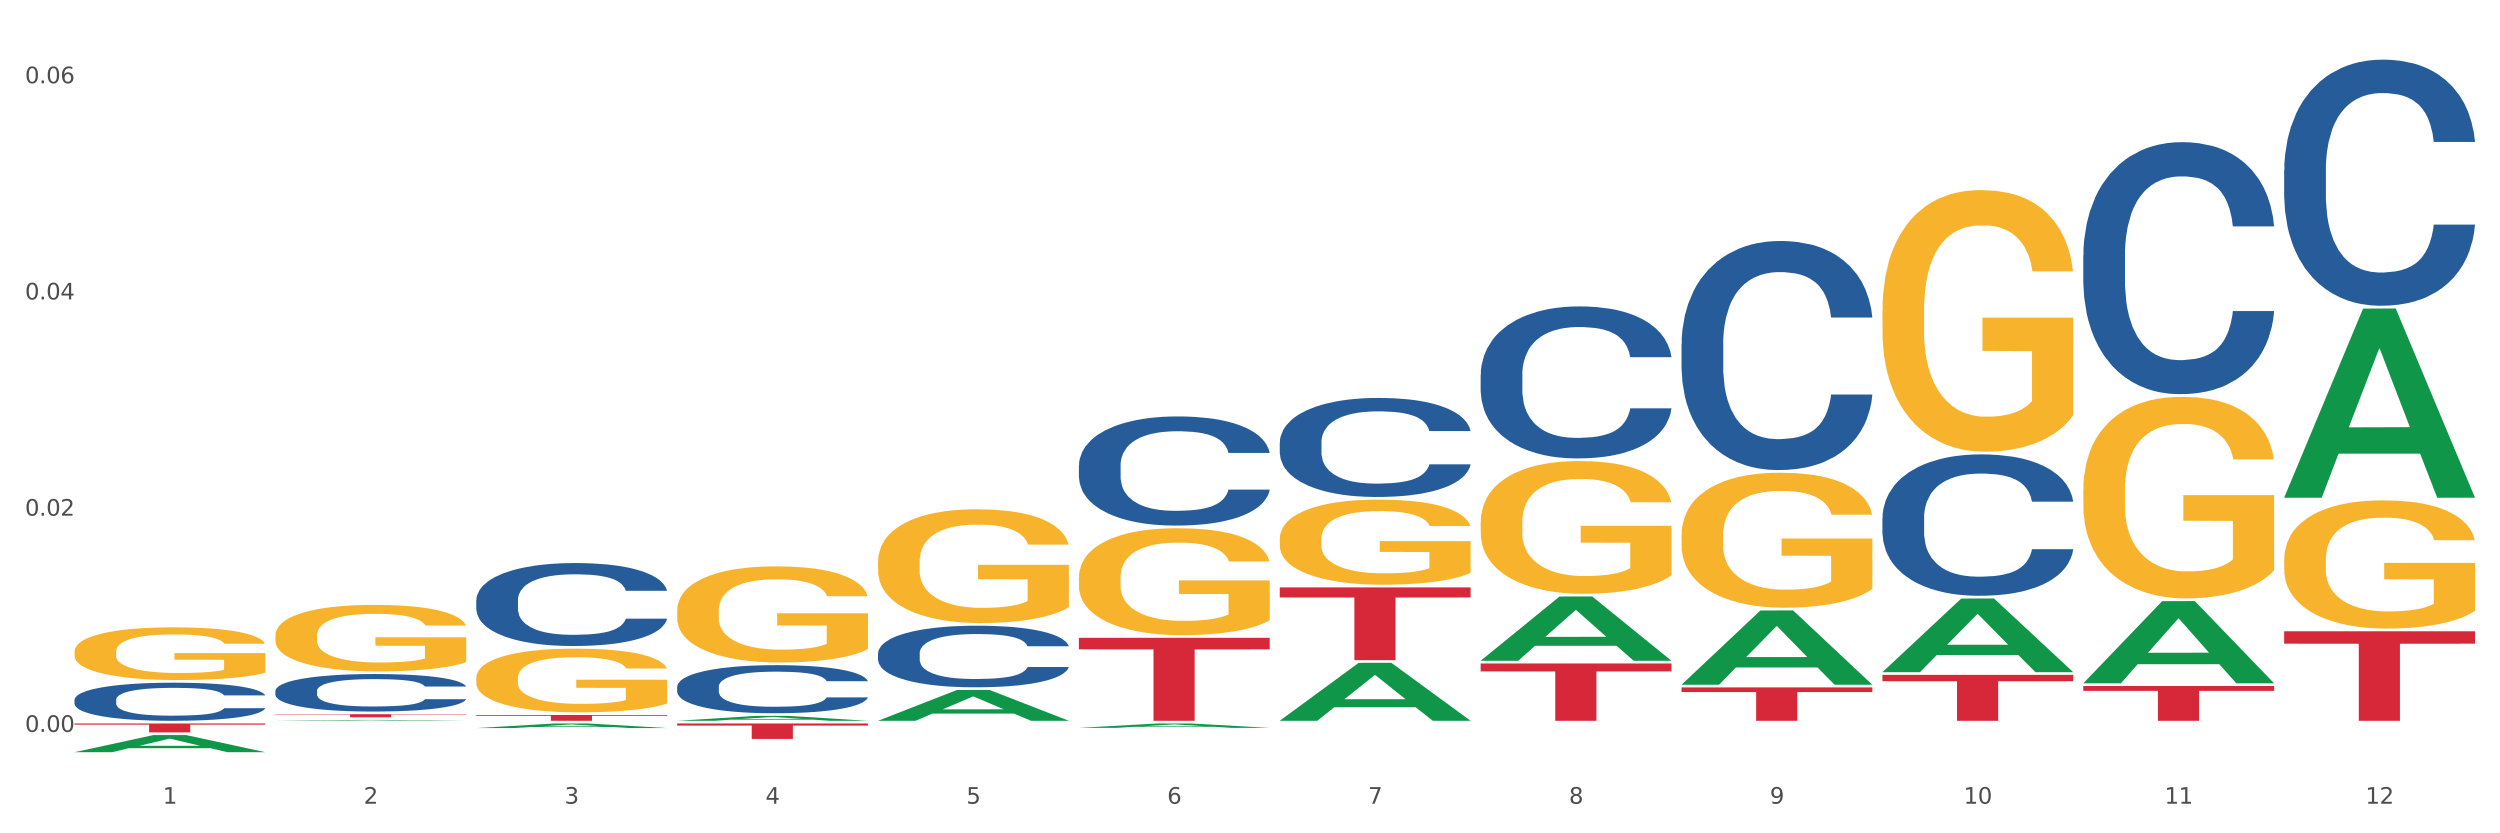 <?xml version="1.0" encoding="utf-8" standalone="no"?>
<!DOCTYPE svg PUBLIC "-//W3C//DTD SVG 1.1//EN"
  "http://www.w3.org/Graphics/SVG/1.1/DTD/svg11.dtd">
<svg xmlns:xlink="http://www.w3.org/1999/xlink" width="1080pt" height="360pt" viewBox="0 0 1080 360" xmlns="http://www.w3.org/2000/svg" version="1.1">
 <rect x="0" y="0" width="1080" height="360" fill="#333333" stroke="none"/>
 <defs>
  <style type="text/css">*{stroke-linejoin: round; stroke-linecap: butt}</style>
 </defs>
 <g id="figure_1">
  <g id="patch_1">
   <path d="M 0 360 
L 1080 360 
L 1080 0 
L 0 0 
z
" style="fill: #ffffff; stroke: #ffffff; stroke-linejoin: miter"/>
  </g>
  <g id="axes_1">
   <g id="matplotlib.axis_1">
    <g id="xtick_1">
     <g id="text_1">
      <!-- 1 -->
      <g style="fill: #4d4d4d" transform="translate(70.342 347.204) scale(0.096 -0.096)">
       <defs>
        <path id="DejaVuSans-31" d="M 794 531 
L 1825 531 
L 1825 4091 
L 703 3866 
L 703 4441 
L 1819 4666 
L 2450 4666 
L 2450 531 
L 3481 531 
L 3481 0 
L 794 0 
L 794 531 
z
" transform="scale(0.016)"/>
       </defs>
       <use xlink:href="#DejaVuSans-31"/>
      </g>
     </g>
    </g>
    <g id="xtick_2">
     <g id="text_2">
      <!-- 2 -->
      <g style="fill: #4d4d4d" transform="translate(157.122 347.204) scale(0.096 -0.096)">
       <defs>
        <path id="DejaVuSans-32" d="M 1228 531 
L 3431 531 
L 3431 0 
L 469 0 
L 469 531 
Q 828 903 1448 1529 
Q 2069 2156 2228 2338 
Q 2531 2678 2651 2914 
Q 2772 3150 2772 3378 
Q 2772 3750 2511 3984 
Q 2250 4219 1831 4219 
Q 1534 4219 1204 4116 
Q 875 4013 500 3803 
L 500 4441 
Q 881 4594 1212 4672 
Q 1544 4750 1819 4750 
Q 2544 4750 2975 4387 
Q 3406 4025 3406 3419 
Q 3406 3131 3298 2873 
Q 3191 2616 2906 2266 
Q 2828 2175 2409 1742 
Q 1991 1309 1228 531 
z
" transform="scale(0.016)"/>
       </defs>
       <use xlink:href="#DejaVuSans-32"/>
      </g>
     </g>
    </g>
    <g id="xtick_3">
     <g id="text_3">
      <!-- 3 -->
      <g style="fill: #4d4d4d" transform="translate(243.902 347.204) scale(0.096 -0.096)">
       <defs>
        <path id="DejaVuSans-33" d="M 2597 2516 
Q 3050 2419 3304 2112 
Q 3559 1806 3559 1356 
Q 3559 666 3084 287 
Q 2609 -91 1734 -91 
Q 1441 -91 1130 -33 
Q 819 25 488 141 
L 488 750 
Q 750 597 1062 519 
Q 1375 441 1716 441 
Q 2309 441 2620 675 
Q 2931 909 2931 1356 
Q 2931 1769 2642 2001 
Q 2353 2234 1838 2234 
L 1294 2234 
L 1294 2753 
L 1863 2753 
Q 2328 2753 2575 2939 
Q 2822 3125 2822 3475 
Q 2822 3834 2567 4026 
Q 2313 4219 1838 4219 
Q 1578 4219 1281 4162 
Q 984 4106 628 3988 
L 628 4550 
Q 988 4650 1302 4700 
Q 1616 4750 1894 4750 
Q 2613 4750 3031 4423 
Q 3450 4097 3450 3541 
Q 3450 3153 3228 2886 
Q 3006 2619 2597 2516 
z
" transform="scale(0.016)"/>
       </defs>
       <use xlink:href="#DejaVuSans-33"/>
      </g>
     </g>
    </g>
    <g id="xtick_4">
     <g id="text_4">
      <!-- 4 -->
      <g style="fill: #4d4d4d" transform="translate(330.683 347.204) scale(0.096 -0.096)">
       <defs>
        <path id="DejaVuSans-34" d="M 2419 4116 
L 825 1625 
L 2419 1625 
L 2419 4116 
z
M 2253 4666 
L 3047 4666 
L 3047 1625 
L 3713 1625 
L 3713 1100 
L 3047 1100 
L 3047 0 
L 2419 0 
L 2419 1100 
L 313 1100 
L 313 1709 
L 2253 4666 
z
" transform="scale(0.016)"/>
       </defs>
       <use xlink:href="#DejaVuSans-34"/>
      </g>
     </g>
    </g>
    <g id="xtick_5">
     <g id="text_5">
      <!-- 5 -->
      <g style="fill: #4d4d4d" transform="translate(417.463 347.204) scale(0.096 -0.096)">
       <defs>
        <path id="DejaVuSans-35" d="M 691 4666 
L 3169 4666 
L 3169 4134 
L 1269 4134 
L 1269 2991 
Q 1406 3038 1543 3061 
Q 1681 3084 1819 3084 
Q 2600 3084 3056 2656 
Q 3513 2228 3513 1497 
Q 3513 744 3044 326 
Q 2575 -91 1722 -91 
Q 1428 -91 1123 -41 
Q 819 9 494 109 
L 494 744 
Q 775 591 1075 516 
Q 1375 441 1709 441 
Q 2250 441 2565 725 
Q 2881 1009 2881 1497 
Q 2881 1984 2565 2268 
Q 2250 2553 1709 2553 
Q 1456 2553 1204 2497 
Q 953 2441 691 2322 
L 691 4666 
z
" transform="scale(0.016)"/>
       </defs>
       <use xlink:href="#DejaVuSans-35"/>
      </g>
     </g>
    </g>
    <g id="xtick_6">
     <g id="text_6">
      <!-- 6 -->
      <g style="fill: #4d4d4d" transform="translate(504.243 347.204) scale(0.096 -0.096)">
       <defs>
        <path id="DejaVuSans-36" d="M 2113 2584 
Q 1688 2584 1439 2293 
Q 1191 2003 1191 1497 
Q 1191 994 1439 701 
Q 1688 409 2113 409 
Q 2538 409 2786 701 
Q 3034 994 3034 1497 
Q 3034 2003 2786 2293 
Q 2538 2584 2113 2584 
z
M 3366 4563 
L 3366 3988 
Q 3128 4100 2886 4159 
Q 2644 4219 2406 4219 
Q 1781 4219 1451 3797 
Q 1122 3375 1075 2522 
Q 1259 2794 1537 2939 
Q 1816 3084 2150 3084 
Q 2853 3084 3261 2657 
Q 3669 2231 3669 1497 
Q 3669 778 3244 343 
Q 2819 -91 2113 -91 
Q 1303 -91 875 529 
Q 447 1150 447 2328 
Q 447 3434 972 4092 
Q 1497 4750 2381 4750 
Q 2619 4750 2861 4703 
Q 3103 4656 3366 4563 
z
" transform="scale(0.016)"/>
       </defs>
       <use xlink:href="#DejaVuSans-36"/>
      </g>
     </g>
    </g>
    <g id="xtick_7">
     <g id="text_7">
      <!-- 7 -->
      <g style="fill: #4d4d4d" transform="translate(591.024 347.204) scale(0.096 -0.096)">
       <defs>
        <path id="DejaVuSans-37" d="M 525 4666 
L 3525 4666 
L 3525 4397 
L 1831 0 
L 1172 0 
L 2766 4134 
L 525 4134 
L 525 4666 
z
" transform="scale(0.016)"/>
       </defs>
       <use xlink:href="#DejaVuSans-37"/>
      </g>
     </g>
    </g>
    <g id="xtick_8">
     <g id="text_8">
      <!-- 8 -->
      <g style="fill: #4d4d4d" transform="translate(677.804 347.204) scale(0.096 -0.096)">
       <defs>
        <path id="DejaVuSans-38" d="M 2034 2216 
Q 1584 2216 1326 1975 
Q 1069 1734 1069 1313 
Q 1069 891 1326 650 
Q 1584 409 2034 409 
Q 2484 409 2743 651 
Q 3003 894 3003 1313 
Q 3003 1734 2745 1975 
Q 2488 2216 2034 2216 
z
M 1403 2484 
Q 997 2584 770 2862 
Q 544 3141 544 3541 
Q 544 4100 942 4425 
Q 1341 4750 2034 4750 
Q 2731 4750 3128 4425 
Q 3525 4100 3525 3541 
Q 3525 3141 3298 2862 
Q 3072 2584 2669 2484 
Q 3125 2378 3379 2068 
Q 3634 1759 3634 1313 
Q 3634 634 3220 271 
Q 2806 -91 2034 -91 
Q 1263 -91 848 271 
Q 434 634 434 1313 
Q 434 1759 690 2068 
Q 947 2378 1403 2484 
z
M 1172 3481 
Q 1172 3119 1398 2916 
Q 1625 2713 2034 2713 
Q 2441 2713 2670 2916 
Q 2900 3119 2900 3481 
Q 2900 3844 2670 4047 
Q 2441 4250 2034 4250 
Q 1625 4250 1398 4047 
Q 1172 3844 1172 3481 
z
" transform="scale(0.016)"/>
       </defs>
       <use xlink:href="#DejaVuSans-38"/>
      </g>
     </g>
    </g>
    <g id="xtick_9">
     <g id="text_9">
      <!-- 9 -->
      <g style="fill: #4d4d4d" transform="translate(764.584 347.204) scale(0.096 -0.096)">
       <defs>
        <path id="DejaVuSans-39" d="M 703 97 
L 703 672 
Q 941 559 1184 500 
Q 1428 441 1663 441 
Q 2288 441 2617 861 
Q 2947 1281 2994 2138 
Q 2813 1869 2534 1725 
Q 2256 1581 1919 1581 
Q 1219 1581 811 2004 
Q 403 2428 403 3163 
Q 403 3881 828 4315 
Q 1253 4750 1959 4750 
Q 2769 4750 3195 4129 
Q 3622 3509 3622 2328 
Q 3622 1225 3098 567 
Q 2575 -91 1691 -91 
Q 1453 -91 1209 -44 
Q 966 3 703 97 
z
M 1959 2075 
Q 2384 2075 2632 2365 
Q 2881 2656 2881 3163 
Q 2881 3666 2632 3958 
Q 2384 4250 1959 4250 
Q 1534 4250 1286 3958 
Q 1038 3666 1038 3163 
Q 1038 2656 1286 2365 
Q 1534 2075 1959 2075 
z
" transform="scale(0.016)"/>
       </defs>
       <use xlink:href="#DejaVuSans-39"/>
      </g>
     </g>
    </g>
    <g id="xtick_10">
     <g id="text_10">
      <!-- 10 -->
      <g style="fill: #4d4d4d" transform="translate(848.311 347.204) scale(0.096 -0.096)">
       <defs>
        <path id="DejaVuSans-30" d="M 2034 4250 
Q 1547 4250 1301 3770 
Q 1056 3291 1056 2328 
Q 1056 1369 1301 889 
Q 1547 409 2034 409 
Q 2525 409 2770 889 
Q 3016 1369 3016 2328 
Q 3016 3291 2770 3770 
Q 2525 4250 2034 4250 
z
M 2034 4750 
Q 2819 4750 3233 4129 
Q 3647 3509 3647 2328 
Q 3647 1150 3233 529 
Q 2819 -91 2034 -91 
Q 1250 -91 836 529 
Q 422 1150 422 2328 
Q 422 3509 836 4129 
Q 1250 4750 2034 4750 
z
" transform="scale(0.016)"/>
       </defs>
       <use xlink:href="#DejaVuSans-31"/>
       <use xlink:href="#DejaVuSans-30" transform="translate(63.623 0)"/>
      </g>
     </g>
    </g>
    <g id="xtick_11">
     <g id="text_11">
      <!-- 11 -->
      <g style="fill: #4d4d4d" transform="translate(935.091 347.204) scale(0.096 -0.096)">
       <use xlink:href="#DejaVuSans-31"/>
       <use xlink:href="#DejaVuSans-31" transform="translate(63.623 0)"/>
      </g>
     </g>
    </g>
    <g id="xtick_12">
     <g id="text_12">
      <!-- 12 -->
      <g style="fill: #4d4d4d" transform="translate(1021.871 347.204) scale(0.096 -0.096)">
       <use xlink:href="#DejaVuSans-31"/>
       <use xlink:href="#DejaVuSans-32" transform="translate(63.623 0)"/>
      </g>
     </g>
    </g>
    <g id="xtick_13"/>
    <g id="xtick_14"/>
    <g id="xtick_15"/>
    <g id="xtick_16"/>
    <g id="xtick_17"/>
    <g id="xtick_18"/>
    <g id="xtick_19"/>
    <g id="xtick_20"/>
    <g id="xtick_21"/>
    <g id="xtick_22"/>
    <g id="xtick_23"/>
   </g>
   <g id="matplotlib.axis_2">
    <g id="ytick_1">
     <g id="text_13">
      <!-- 0.00 -->
      <g style="fill: #4d4d4d" transform="translate(10.8 316.176) scale(0.096 -0.096)">
       <defs>
        <path id="DejaVuSans-2e" d="M 684 794 
L 1344 794 
L 1344 0 
L 684 0 
L 684 794 
z
" transform="scale(0.016)"/>
       </defs>
       <use xlink:href="#DejaVuSans-30"/>
       <use xlink:href="#DejaVuSans-2e" transform="translate(63.623 0)"/>
       <use xlink:href="#DejaVuSans-30" transform="translate(95.41 0)"/>
       <use xlink:href="#DejaVuSans-30" transform="translate(159.033 0)"/>
      </g>
     </g>
    </g>
    <g id="ytick_2">
     <g id="text_14">
      <!-- 0.02 -->
      <g style="fill: #4d4d4d" transform="translate(10.8 222.773) scale(0.096 -0.096)">
       <use xlink:href="#DejaVuSans-30"/>
       <use xlink:href="#DejaVuSans-2e" transform="translate(63.623 0)"/>
       <use xlink:href="#DejaVuSans-30" transform="translate(95.41 0)"/>
       <use xlink:href="#DejaVuSans-32" transform="translate(159.033 0)"/>
      </g>
     </g>
    </g>
    <g id="ytick_3">
     <g id="text_15">
      <!-- 0.04 -->
      <g style="fill: #4d4d4d" transform="translate(10.8 129.369) scale(0.096 -0.096)">
       <use xlink:href="#DejaVuSans-30"/>
       <use xlink:href="#DejaVuSans-2e" transform="translate(63.623 0)"/>
       <use xlink:href="#DejaVuSans-30" transform="translate(95.41 0)"/>
       <use xlink:href="#DejaVuSans-34" transform="translate(159.033 0)"/>
      </g>
     </g>
    </g>
    <g id="ytick_4">
     <g id="text_16">
      <!-- 0.06 -->
      <g style="fill: #4d4d4d" transform="translate(10.8 35.966) scale(0.096 -0.096)">
       <use xlink:href="#DejaVuSans-30"/>
       <use xlink:href="#DejaVuSans-2e" transform="translate(63.623 0)"/>
       <use xlink:href="#DejaVuSans-30" transform="translate(95.41 0)"/>
       <use xlink:href="#DejaVuSans-36" transform="translate(159.033 0)"/>
      </g>
     </g>
    </g>
    <g id="ytick_5"/>
    <g id="ytick_6"/>
    <g id="ytick_7"/>
   </g>
   <g id="PolyCollection_1">
    <path d="M 32.175 324.936 
L 32.26 324.929 
L 66.256 317.548 
L 80.365 317.541 
L 114.616 324.95 
L 98.298 324.95 
L 90.904 323.224 
L 55.803 323.224 
L 55.548 323.252 
L 48.408 324.95 
L 32.175 324.95 
L 32.175 324.936 
L 60.222 322.195 
L 86.484 322.188 
L 73.481 319.12 
L 73.311 319.106 
L 73.141 319.127 
L 60.137 322.188 
L 60.222 322.195 
L 32.175 324.936 
z
" clip-path="url(#p51881f6062)" style="fill: #109648"/>
    <path d="M 292.516 312.529 
L 374.957 312.529 
L 374.957 313.457 
L 342.528 313.464 
L 342.528 319.208 
L 324.75 319.208 
L 324.75 313.464 
L 292.516 313.457 
L 292.516 312.535 
L 292.516 312.529 
z
" clip-path="url(#p51881f6062)" style="fill: #d62839"/>
    <path d="M 552.857 253.747 
L 635.298 253.747 
L 635.298 258.115 
L 602.869 258.144 
L 602.869 285.176 
L 585.091 285.176 
L 585.091 258.144 
L 552.857 258.115 
L 552.857 253.776 
L 552.857 253.747 
z
" clip-path="url(#p51881f6062)" style="fill: #d62839"/>
    <path d="M 639.637 286.61 
L 722.079 286.61 
L 722.079 290.052 
L 689.649 290.075 
L 689.649 311.382 
L 671.872 311.382 
L 671.872 290.075 
L 639.637 290.052 
L 639.637 286.633 
L 639.637 286.61 
z
" clip-path="url(#p51881f6062)" style="fill: #d62839"/>
    <path d="M 726.418 296.958 
L 808.859 296.958 
L 808.859 298.963 
L 776.429 298.976 
L 776.429 311.382 
L 758.652 311.382 
L 758.652 298.976 
L 726.418 298.963 
L 726.418 296.972 
L 726.418 296.958 
z
" clip-path="url(#p51881f6062)" style="fill: #d62839"/>
    <path d="M 813.198 291.533 
L 895.639 291.533 
L 895.639 294.291 
L 863.21 294.31 
L 863.21 311.382 
L 845.432 311.382 
L 845.432 294.31 
L 813.198 294.291 
L 813.198 291.552 
L 813.198 291.533 
z
" clip-path="url(#p51881f6062)" style="fill: #d62839"/>
    <path d="M 899.978 296.352 
L 982.42 296.352 
L 982.42 298.441 
L 949.99 298.455 
L 949.99 311.382 
L 932.213 311.382 
L 932.213 298.455 
L 899.978 298.441 
L 899.978 296.366 
L 899.978 296.352 
z
" clip-path="url(#p51881f6062)" style="fill: #d62839"/>
    <path d="M 205.736 308.887 
L 288.177 308.887 
L 288.177 309.234 
L 255.747 309.236 
L 255.747 311.382 
L 237.97 311.382 
L 237.97 309.236 
L 205.736 309.234 
L 205.736 308.889 
L 205.736 308.887 
z
" clip-path="url(#p51881f6062)" style="fill: #d62839"/>
    <path d="M 986.759 272.696 
L 1069.2 272.696 
L 1069.2 278.072 
L 1036.77 278.108 
L 1036.77 311.382 
L 1018.993 311.382 
L 1018.993 278.108 
L 986.759 278.072 
L 986.759 272.732 
L 986.759 272.696 
z
" clip-path="url(#p51881f6062)" style="fill: #d62839"/>
    <path d="M 726.418 231.169 
L 726.515 231.116 
L 726.515 229.198 
L 726.71 227.547 
L 727.683 223.552 
L 729.143 220.249 
L 730.214 218.491 
L 731.284 217.053 
L 732.55 215.614 
L 734.107 214.123 
L 736.93 211.939 
L 738.682 210.82 
L 740.823 209.648 
L 744.716 207.944 
L 747.539 206.985 
L 750.459 206.186 
L 755.228 205.227 
L 758.343 204.801 
L 761.652 204.481 
L 765.643 204.268 
L 768.66 204.215 
L 775.279 204.375 
L 780.924 204.854 
L 783.65 205.227 
L 787.154 205.866 
L 789.003 206.292 
L 792.02 207.145 
L 795.135 208.263 
L 797.276 209.222 
L 800.488 211.033 
L 802.922 212.844 
L 805.16 215.082 
L 806.328 216.627 
L 807.204 218.065 
L 807.983 219.716 
L 808.762 222.326 
L 791.242 222.326 
L 790.56 220.462 
L 789.49 218.704 
L 787.932 216.999 
L 786.57 215.934 
L 784.234 214.602 
L 782.092 213.75 
L 779.854 213.111 
L 777.128 212.578 
L 774.987 212.312 
L 771.97 212.099 
L 766.032 212.152 
L 762.042 212.578 
L 759.316 213.111 
L 757.564 213.59 
L 756.007 214.123 
L 754.255 214.869 
L 752.211 215.987 
L 750.751 216.999 
L 749.291 218.278 
L 748.123 219.556 
L 747.052 221.048 
L 746.176 222.646 
L 745.495 224.297 
L 744.911 226.322 
L 744.424 229.677 
L 744.424 236.975 
L 744.619 238.627 
L 745.106 240.811 
L 745.69 242.462 
L 746.663 244.433 
L 747.539 245.765 
L 749.194 247.682 
L 751.043 249.281 
L 752.503 250.293 
L 753.963 251.145 
L 756.494 252.317 
L 759.316 253.276 
L 761.75 253.862 
L 765.059 254.394 
L 767.298 254.607 
L 769.244 254.714 
L 774.014 254.714 
L 777.42 254.554 
L 781.216 254.181 
L 784.136 253.702 
L 786.57 253.116 
L 789.295 252.157 
L 791.047 251.251 
L 791.047 240.118 
L 769.634 240.065 
L 769.634 232.661 
L 808.859 232.661 
L 808.859 254.394 
L 807.204 255.513 
L 805.355 256.525 
L 803.408 257.431 
L 800.488 258.549 
L 796.984 259.615 
L 793.87 260.361 
L 790.56 261 
L 786.667 261.586 
L 781.606 262.118 
L 778.491 262.331 
L 774.598 262.491 
L 770.023 262.545 
L 766.032 262.438 
L 762.139 262.172 
L 758.051 261.692 
L 754.06 261 
L 751.043 260.307 
L 748.026 259.455 
L 744.814 258.336 
L 742.283 257.271 
L 740.336 256.312 
L 738.195 255.087 
L 735.859 253.489 
L 734.107 252.051 
L 732.55 250.559 
L 730.895 248.641 
L 729.727 246.99 
L 728.559 244.912 
L 727.878 243.368 
L 727.099 240.971 
L 726.515 237.615 
L 726.418 231.169 
z
" clip-path="url(#p51881f6062)" style="fill: #f7b32b"/>
    <path d="M 639.637 225.679 
L 639.735 225.627 
L 639.735 223.742 
L 639.929 222.119 
L 640.903 218.192 
L 642.363 214.945 
L 643.433 213.218 
L 644.504 211.804 
L 645.769 210.39 
L 647.327 208.924 
L 650.149 206.777 
L 651.901 205.678 
L 654.043 204.526 
L 657.936 202.85 
L 660.759 201.908 
L 663.679 201.122 
L 668.448 200.18 
L 671.563 199.761 
L 674.872 199.447 
L 678.863 199.237 
L 681.88 199.185 
L 688.499 199.342 
L 694.144 199.813 
L 696.869 200.18 
L 700.373 200.808 
L 702.223 201.227 
L 705.24 202.065 
L 708.355 203.164 
L 710.496 204.107 
L 713.708 205.887 
L 716.141 207.667 
L 718.38 209.866 
L 719.548 211.385 
L 720.424 212.799 
L 721.203 214.422 
L 721.981 216.987 
L 704.461 216.987 
L 703.78 215.155 
L 702.709 213.427 
L 701.152 211.751 
L 699.789 210.704 
L 697.453 209.395 
L 695.312 208.557 
L 693.073 207.929 
L 690.348 207.406 
L 688.207 207.144 
L 685.189 206.934 
L 679.252 206.987 
L 675.261 207.406 
L 672.536 207.929 
L 670.784 208.4 
L 669.227 208.924 
L 667.475 209.657 
L 665.431 210.757 
L 663.971 211.751 
L 662.511 213.008 
L 661.343 214.265 
L 660.272 215.731 
L 659.396 217.302 
L 658.715 218.925 
L 658.131 220.914 
L 657.644 224.213 
L 657.644 231.386 
L 657.839 233.01 
L 658.325 235.156 
L 658.909 236.779 
L 659.883 238.717 
L 660.759 240.026 
L 662.413 241.911 
L 664.263 243.481 
L 665.723 244.476 
L 667.183 245.314 
L 669.713 246.466 
L 672.536 247.408 
L 674.969 247.984 
L 678.279 248.508 
L 680.517 248.717 
L 682.464 248.822 
L 687.233 248.822 
L 690.64 248.665 
L 694.436 248.299 
L 697.356 247.827 
L 699.789 247.251 
L 702.515 246.309 
L 704.267 245.419 
L 704.267 234.476 
L 682.853 234.423 
L 682.853 227.145 
L 722.079 227.145 
L 722.079 248.508 
L 720.424 249.608 
L 718.575 250.602 
L 716.628 251.493 
L 713.708 252.592 
L 710.204 253.639 
L 707.089 254.372 
L 703.78 255.001 
L 699.887 255.577 
L 694.825 256.1 
L 691.711 256.31 
L 687.817 256.467 
L 683.243 256.519 
L 679.252 256.414 
L 675.359 256.153 
L 671.271 255.681 
L 667.28 255.001 
L 664.263 254.32 
L 661.245 253.482 
L 658.033 252.383 
L 655.503 251.335 
L 653.556 250.393 
L 651.415 249.189 
L 649.079 247.618 
L 647.327 246.204 
L 645.769 244.738 
L 644.115 242.853 
L 642.947 241.23 
L 641.779 239.188 
L 641.097 237.67 
L 640.319 235.313 
L 639.735 232.015 
L 639.637 225.679 
z
" clip-path="url(#p51881f6062)" style="fill: #f7b32b"/>
    <path d="M 552.857 232.828 
L 552.954 232.794 
L 552.954 231.586 
L 553.149 230.545 
L 554.122 228.027 
L 555.582 225.946 
L 556.653 224.838 
L 557.724 223.932 
L 558.989 223.026 
L 560.546 222.086 
L 563.369 220.709 
L 565.121 220.004 
L 567.262 219.266 
L 571.156 218.192 
L 573.978 217.587 
L 576.898 217.084 
L 581.668 216.48 
L 584.782 216.211 
L 588.092 216.01 
L 592.082 215.875 
L 595.1 215.842 
L 601.718 215.943 
L 607.364 216.245 
L 610.089 216.48 
L 613.593 216.883 
L 615.442 217.151 
L 618.46 217.688 
L 621.574 218.393 
L 623.716 218.997 
L 626.928 220.139 
L 629.361 221.28 
L 631.6 222.69 
L 632.768 223.663 
L 633.644 224.57 
L 634.422 225.61 
L 635.201 227.255 
L 617.681 227.255 
L 617 226.08 
L 615.929 224.973 
L 614.372 223.898 
L 613.009 223.227 
L 610.673 222.388 
L 608.532 221.851 
L 606.293 221.448 
L 603.568 221.112 
L 601.426 220.944 
L 598.409 220.81 
L 592.472 220.844 
L 588.481 221.112 
L 585.756 221.448 
L 584.004 221.75 
L 582.446 222.086 
L 580.694 222.556 
L 578.65 223.261 
L 577.19 223.898 
L 575.73 224.704 
L 574.562 225.51 
L 573.492 226.45 
L 572.616 227.457 
L 571.934 228.497 
L 571.35 229.773 
L 570.864 231.888 
L 570.864 236.487 
L 571.058 237.527 
L 571.545 238.904 
L 572.129 239.944 
L 573.102 241.186 
L 573.978 242.026 
L 575.633 243.234 
L 577.482 244.241 
L 578.942 244.879 
L 580.402 245.416 
L 582.933 246.155 
L 585.756 246.759 
L 588.189 247.128 
L 591.498 247.464 
L 593.737 247.598 
L 595.684 247.665 
L 600.453 247.665 
L 603.86 247.565 
L 607.656 247.33 
L 610.576 247.027 
L 613.009 246.658 
L 615.734 246.054 
L 617.486 245.483 
L 617.486 238.467 
L 596.073 238.434 
L 596.073 233.768 
L 635.298 233.768 
L 635.298 247.464 
L 633.644 248.169 
L 631.794 248.807 
L 629.848 249.377 
L 626.928 250.082 
L 623.424 250.754 
L 620.309 251.224 
L 617 251.626 
L 613.106 251.996 
L 608.045 252.331 
L 604.93 252.466 
L 601.037 252.566 
L 596.462 252.6 
L 592.472 252.533 
L 588.578 252.365 
L 584.49 252.063 
L 580.5 251.626 
L 577.482 251.19 
L 574.465 250.653 
L 571.253 249.948 
L 568.722 249.277 
L 566.776 248.672 
L 564.634 247.9 
L 562.298 246.893 
L 560.546 245.987 
L 558.989 245.047 
L 557.334 243.838 
L 556.166 242.798 
L 554.998 241.489 
L 554.317 240.515 
L 553.538 239.004 
L 552.954 236.89 
L 552.857 232.828 
z
" clip-path="url(#p51881f6062)" style="fill: #f7b32b"/>
    <path d="M 466.077 249.543 
L 466.174 249.501 
L 466.174 247.982 
L 466.369 246.674 
L 467.342 243.51 
L 468.802 240.895 
L 469.873 239.503 
L 470.943 238.364 
L 472.209 237.225 
L 473.766 236.044 
L 476.589 234.314 
L 478.341 233.429 
L 480.482 232.501 
L 484.375 231.151 
L 487.198 230.391 
L 490.118 229.759 
L 494.887 228.999 
L 498.002 228.662 
L 501.311 228.409 
L 505.302 228.24 
L 508.319 228.198 
L 514.938 228.324 
L 520.583 228.704 
L 523.309 228.999 
L 526.813 229.505 
L 528.662 229.843 
L 531.679 230.518 
L 534.794 231.404 
L 536.935 232.163 
L 540.147 233.597 
L 542.581 235.032 
L 544.819 236.803 
L 545.987 238.027 
L 546.863 239.166 
L 547.642 240.473 
L 548.421 242.54 
L 530.901 242.54 
L 530.219 241.064 
L 529.149 239.672 
L 527.591 238.322 
L 526.229 237.478 
L 523.893 236.424 
L 521.751 235.749 
L 519.513 235.242 
L 516.787 234.821 
L 514.646 234.61 
L 511.629 234.441 
L 505.691 234.483 
L 501.701 234.821 
L 498.975 235.242 
L 497.223 235.622 
L 495.666 236.044 
L 493.914 236.635 
L 491.87 237.52 
L 490.41 238.322 
L 488.95 239.334 
L 487.782 240.347 
L 486.711 241.528 
L 485.835 242.793 
L 485.154 244.101 
L 484.57 245.704 
L 484.083 248.362 
L 484.083 254.141 
L 484.278 255.449 
L 484.765 257.178 
L 485.349 258.486 
L 486.322 260.047 
L 487.198 261.101 
L 488.853 262.62 
L 490.702 263.885 
L 492.162 264.687 
L 493.622 265.362 
L 496.153 266.29 
L 498.975 267.049 
L 501.409 267.513 
L 504.718 267.935 
L 506.957 268.104 
L 508.903 268.188 
L 513.673 268.188 
L 517.079 268.061 
L 520.875 267.766 
L 523.795 267.387 
L 526.229 266.923 
L 528.954 266.163 
L 530.706 265.446 
L 530.706 256.63 
L 509.293 256.587 
L 509.293 250.724 
L 548.518 250.724 
L 548.518 267.935 
L 546.863 268.821 
L 545.014 269.622 
L 543.067 270.339 
L 540.147 271.225 
L 536.643 272.069 
L 533.529 272.66 
L 530.219 273.166 
L 526.326 273.63 
L 521.265 274.052 
L 518.15 274.22 
L 514.257 274.347 
L 509.682 274.389 
L 505.691 274.305 
L 501.798 274.094 
L 497.71 273.714 
L 493.719 273.166 
L 490.702 272.617 
L 487.685 271.942 
L 484.473 271.057 
L 481.942 270.213 
L 479.995 269.454 
L 477.854 268.483 
L 475.518 267.218 
L 473.766 266.079 
L 472.209 264.898 
L 470.554 263.379 
L 469.386 262.071 
L 468.218 260.426 
L 467.537 259.203 
L 466.758 257.305 
L 466.174 254.647 
L 466.077 249.543 
z
" clip-path="url(#p51881f6062)" style="fill: #f7b32b"/>
    <path d="M 379.296 242.725 
L 379.394 242.68 
L 379.394 241.065 
L 379.588 239.674 
L 380.562 236.308 
L 382.022 233.526 
L 383.092 232.045 
L 384.163 230.833 
L 385.428 229.621 
L 386.986 228.365 
L 389.808 226.525 
L 391.56 225.582 
L 393.702 224.595 
L 397.595 223.159 
L 400.418 222.351 
L 403.338 221.678 
L 408.107 220.87 
L 411.222 220.511 
L 414.531 220.242 
L 418.522 220.063 
L 421.539 220.018 
L 428.158 220.152 
L 433.803 220.556 
L 436.528 220.87 
L 440.032 221.409 
L 441.882 221.768 
L 444.899 222.486 
L 448.014 223.428 
L 450.155 224.236 
L 453.367 225.762 
L 455.8 227.288 
L 458.039 229.173 
L 459.207 230.474 
L 460.083 231.686 
L 460.862 233.077 
L 461.64 235.276 
L 444.12 235.276 
L 443.439 233.705 
L 442.368 232.224 
L 440.811 230.788 
L 439.448 229.891 
L 437.112 228.769 
L 434.971 228.051 
L 432.732 227.512 
L 430.007 227.063 
L 427.866 226.839 
L 424.848 226.66 
L 418.911 226.704 
L 414.92 227.063 
L 412.195 227.512 
L 410.443 227.916 
L 408.886 228.365 
L 407.134 228.993 
L 405.09 229.936 
L 403.63 230.788 
L 402.17 231.865 
L 401.002 232.942 
L 399.931 234.199 
L 399.055 235.545 
L 398.374 236.936 
L 397.79 238.642 
L 397.303 241.469 
L 397.303 247.617 
L 397.498 249.008 
L 397.984 250.848 
L 398.568 252.239 
L 399.542 253.9 
L 400.418 255.022 
L 402.072 256.637 
L 403.922 257.983 
L 405.382 258.836 
L 406.842 259.554 
L 409.372 260.541 
L 412.195 261.349 
L 414.628 261.843 
L 417.938 262.292 
L 420.176 262.471 
L 422.123 262.561 
L 426.892 262.561 
L 430.299 262.426 
L 434.095 262.112 
L 437.015 261.708 
L 439.448 261.214 
L 442.174 260.407 
L 443.926 259.644 
L 443.926 250.265 
L 422.512 250.22 
L 422.512 243.982 
L 461.738 243.982 
L 461.738 262.292 
L 460.083 263.234 
L 458.234 264.087 
L 456.287 264.849 
L 453.367 265.792 
L 449.863 266.689 
L 446.748 267.318 
L 443.439 267.856 
L 439.546 268.35 
L 434.484 268.799 
L 431.37 268.978 
L 427.476 269.113 
L 422.902 269.158 
L 418.911 269.068 
L 415.018 268.844 
L 410.93 268.44 
L 406.939 267.856 
L 403.922 267.273 
L 400.904 266.555 
L 397.692 265.612 
L 395.162 264.715 
L 393.215 263.907 
L 391.074 262.875 
L 388.738 261.529 
L 386.986 260.317 
L 385.428 259.06 
L 383.774 257.445 
L 382.606 256.054 
L 381.438 254.304 
L 380.756 253.002 
L 379.978 250.983 
L 379.394 248.155 
L 379.296 242.725 
z
" clip-path="url(#p51881f6062)" style="fill: #f7b32b"/>
    <path d="M 292.516 263.86 
L 292.613 263.822 
L 292.613 262.457 
L 292.808 261.281 
L 293.781 258.436 
L 295.241 256.085 
L 296.312 254.833 
L 297.383 253.809 
L 298.648 252.785 
L 300.205 251.723 
L 303.028 250.168 
L 304.78 249.372 
L 306.921 248.537 
L 310.815 247.324 
L 313.637 246.641 
L 316.557 246.072 
L 321.327 245.389 
L 324.441 245.086 
L 327.751 244.858 
L 331.741 244.707 
L 334.759 244.669 
L 341.377 244.783 
L 347.023 245.124 
L 349.748 245.389 
L 353.252 245.845 
L 355.101 246.148 
L 358.119 246.755 
L 361.233 247.551 
L 363.375 248.234 
L 366.587 249.524 
L 369.02 250.813 
L 371.259 252.406 
L 372.427 253.506 
L 373.303 254.53 
L 374.081 255.706 
L 374.86 257.564 
L 357.34 257.564 
L 356.659 256.237 
L 355.588 254.985 
L 354.031 253.771 
L 352.668 253.013 
L 350.332 252.065 
L 348.191 251.458 
L 345.952 251.003 
L 343.227 250.623 
L 341.085 250.434 
L 338.068 250.282 
L 332.131 250.32 
L 328.14 250.623 
L 325.415 251.003 
L 323.663 251.344 
L 322.105 251.723 
L 320.353 252.254 
L 318.309 253.051 
L 316.849 253.771 
L 315.389 254.682 
L 314.221 255.592 
L 313.151 256.654 
L 312.275 257.792 
L 311.593 258.967 
L 311.009 260.409 
L 310.523 262.798 
L 310.523 267.994 
L 310.717 269.17 
L 311.204 270.725 
L 311.788 271.901 
L 312.761 273.304 
L 313.637 274.252 
L 315.292 275.618 
L 317.141 276.755 
L 318.601 277.476 
L 320.061 278.083 
L 322.592 278.917 
L 325.415 279.6 
L 327.848 280.017 
L 331.157 280.396 
L 333.396 280.548 
L 335.343 280.624 
L 340.112 280.624 
L 343.519 280.51 
L 347.315 280.245 
L 350.235 279.903 
L 352.668 279.486 
L 355.393 278.803 
L 357.145 278.159 
L 357.145 270.232 
L 335.732 270.194 
L 335.732 264.922 
L 374.957 264.922 
L 374.957 280.396 
L 373.303 281.193 
L 371.453 281.914 
L 369.507 282.558 
L 366.587 283.355 
L 363.083 284.113 
L 359.968 284.644 
L 356.659 285.099 
L 352.765 285.517 
L 347.704 285.896 
L 344.589 286.048 
L 340.696 286.161 
L 336.121 286.199 
L 332.131 286.123 
L 328.237 285.934 
L 324.149 285.592 
L 320.159 285.099 
L 317.141 284.606 
L 314.124 284 
L 310.912 283.203 
L 308.381 282.444 
L 306.435 281.762 
L 304.293 280.889 
L 301.957 279.752 
L 300.205 278.728 
L 298.648 277.666 
L 296.993 276.3 
L 295.825 275.125 
L 294.657 273.645 
L 293.976 272.545 
L 293.197 270.839 
L 292.613 268.449 
L 292.516 263.86 
z
" clip-path="url(#p51881f6062)" style="fill: #f7b32b"/>
    <path d="M 813.198 134.346 
L 813.295 134.243 
L 813.295 130.527 
L 813.49 127.327 
L 814.463 119.585 
L 815.923 113.186 
L 816.994 109.779 
L 818.065 106.992 
L 819.33 104.205 
L 820.887 101.315 
L 823.71 97.083 
L 825.462 94.915 
L 827.603 92.644 
L 831.497 89.341 
L 834.319 87.483 
L 837.239 85.934 
L 842.009 84.076 
L 845.123 83.251 
L 848.433 82.631 
L 852.423 82.218 
L 855.441 82.115 
L 862.059 82.425 
L 867.705 83.354 
L 870.43 84.076 
L 873.934 85.315 
L 875.783 86.141 
L 878.801 87.793 
L 881.915 89.96 
L 884.057 91.818 
L 887.269 95.328 
L 889.702 98.837 
L 891.941 103.173 
L 893.109 106.166 
L 893.985 108.953 
L 894.763 112.153 
L 895.542 117.211 
L 878.022 117.211 
L 877.341 113.598 
L 876.27 110.192 
L 874.713 106.889 
L 873.35 104.824 
L 871.014 102.244 
L 868.873 100.592 
L 866.634 99.354 
L 863.909 98.321 
L 861.767 97.805 
L 858.75 97.392 
L 852.813 97.496 
L 848.822 98.321 
L 846.097 99.354 
L 844.345 100.283 
L 842.787 101.315 
L 841.035 102.76 
L 838.991 104.928 
L 837.531 106.889 
L 836.071 109.366 
L 834.903 111.844 
L 833.833 114.734 
L 832.957 117.831 
L 832.275 121.031 
L 831.691 124.953 
L 831.205 131.456 
L 831.205 145.598 
L 831.399 148.798 
L 831.886 153.03 
L 832.47 156.23 
L 833.443 160.049 
L 834.319 162.63 
L 835.974 166.346 
L 837.823 169.442 
L 839.283 171.404 
L 840.743 173.055 
L 843.274 175.326 
L 846.097 177.184 
L 848.53 178.32 
L 851.839 179.352 
L 854.078 179.765 
L 856.025 179.971 
L 860.794 179.971 
L 864.201 179.662 
L 867.997 178.939 
L 870.917 178.01 
L 873.35 176.875 
L 876.075 175.017 
L 877.827 173.262 
L 877.827 151.688 
L 856.414 151.585 
L 856.414 137.237 
L 895.639 137.237 
L 895.639 179.352 
L 893.985 181.52 
L 892.135 183.481 
L 890.189 185.236 
L 887.269 187.403 
L 883.765 189.468 
L 880.65 190.913 
L 877.341 192.152 
L 873.447 193.287 
L 868.386 194.319 
L 865.271 194.732 
L 861.378 195.042 
L 856.803 195.145 
L 852.813 194.939 
L 848.919 194.423 
L 844.831 193.494 
L 840.841 192.152 
L 837.823 190.81 
L 834.806 189.158 
L 831.594 186.991 
L 829.063 184.926 
L 827.117 183.068 
L 824.975 180.694 
L 822.639 177.597 
L 820.887 174.81 
L 819.33 171.92 
L 817.675 168.204 
L 816.507 165.004 
L 815.339 160.978 
L 814.658 157.985 
L 813.879 153.34 
L 813.295 146.836 
L 813.198 134.346 
z
" clip-path="url(#p51881f6062)" style="fill: #f7b32b"/>
    <path d="M 205.736 292.938 
L 205.833 292.913 
L 205.833 292.008 
L 206.028 291.229 
L 207.001 289.345 
L 208.461 287.786 
L 209.532 286.957 
L 210.602 286.279 
L 211.868 285.6 
L 213.425 284.896 
L 216.248 283.866 
L 218 283.338 
L 220.141 282.785 
L 224.034 281.981 
L 226.857 281.529 
L 229.777 281.152 
L 234.546 280.7 
L 237.661 280.499 
L 240.97 280.348 
L 244.961 280.247 
L 247.978 280.222 
L 254.597 280.298 
L 260.242 280.524 
L 262.968 280.7 
L 266.472 281.001 
L 268.321 281.202 
L 271.338 281.604 
L 274.453 282.132 
L 276.594 282.584 
L 279.806 283.439 
L 282.24 284.293 
L 284.478 285.349 
L 285.646 286.078 
L 286.522 286.756 
L 287.301 287.535 
L 288.08 288.767 
L 270.56 288.767 
L 269.878 287.887 
L 268.808 287.058 
L 267.25 286.253 
L 265.888 285.751 
L 263.552 285.123 
L 261.41 284.721 
L 259.172 284.419 
L 256.446 284.168 
L 254.305 284.042 
L 251.288 283.941 
L 245.35 283.967 
L 241.36 284.168 
L 238.634 284.419 
L 236.882 284.645 
L 235.325 284.896 
L 233.573 285.248 
L 231.529 285.776 
L 230.069 286.253 
L 228.609 286.857 
L 227.441 287.46 
L 226.37 288.163 
L 225.494 288.917 
L 224.813 289.696 
L 224.229 290.651 
L 223.742 292.235 
L 223.742 295.677 
L 223.937 296.456 
L 224.424 297.487 
L 225.008 298.266 
L 225.981 299.196 
L 226.857 299.824 
L 228.512 300.729 
L 230.361 301.483 
L 231.821 301.96 
L 233.281 302.362 
L 235.812 302.915 
L 238.634 303.367 
L 241.068 303.644 
L 244.377 303.895 
L 246.616 303.996 
L 248.562 304.046 
L 253.332 304.046 
L 256.738 303.97 
L 260.534 303.795 
L 263.454 303.568 
L 265.888 303.292 
L 268.613 302.84 
L 270.365 302.412 
L 270.365 297.16 
L 248.952 297.135 
L 248.952 293.642 
L 288.177 293.642 
L 288.177 303.895 
L 286.522 304.423 
L 284.673 304.9 
L 282.726 305.327 
L 279.806 305.855 
L 276.302 306.358 
L 273.188 306.71 
L 269.878 307.011 
L 265.985 307.288 
L 260.924 307.539 
L 257.809 307.639 
L 253.916 307.715 
L 249.341 307.74 
L 245.35 307.69 
L 241.457 307.564 
L 237.369 307.338 
L 233.378 307.011 
L 230.361 306.685 
L 227.344 306.282 
L 224.132 305.755 
L 221.601 305.252 
L 219.654 304.8 
L 217.513 304.222 
L 215.177 303.468 
L 213.425 302.789 
L 211.868 302.086 
L 210.213 301.181 
L 209.045 300.402 
L 207.877 299.422 
L 207.196 298.693 
L 206.417 297.562 
L 205.833 295.979 
L 205.736 292.938 
z
" clip-path="url(#p51881f6062)" style="fill: #f7b32b"/>
    <path d="M 118.955 308.53 
L 201.397 308.53 
L 201.397 308.716 
L 168.967 308.718 
L 168.967 309.873 
L 151.189 309.873 
L 151.189 308.718 
L 118.955 308.716 
L 118.955 308.531 
L 118.955 308.53 
z
" clip-path="url(#p51881f6062)" style="fill: #d62839"/>
    <path d="M 899.978 211.672 
L 900.076 211.592 
L 900.076 208.729 
L 900.27 206.263 
L 901.244 200.298 
L 902.704 195.367 
L 903.774 192.742 
L 904.845 190.595 
L 906.11 188.447 
L 907.668 186.22 
L 910.49 182.96 
L 912.242 181.289 
L 914.384 179.54 
L 918.277 176.994 
L 921.1 175.563 
L 924.02 174.37 
L 928.789 172.938 
L 931.904 172.302 
L 935.213 171.825 
L 939.204 171.507 
L 942.221 171.427 
L 948.84 171.666 
L 954.485 172.381 
L 957.21 172.938 
L 960.714 173.893 
L 962.564 174.529 
L 965.581 175.801 
L 968.696 177.472 
L 970.837 178.903 
L 974.049 181.607 
L 976.482 184.312 
L 978.721 187.652 
L 979.889 189.959 
L 980.765 192.106 
L 981.544 194.572 
L 982.322 198.469 
L 964.802 198.469 
L 964.121 195.685 
L 963.05 193.06 
L 961.493 190.515 
L 960.13 188.925 
L 957.794 186.936 
L 955.653 185.664 
L 953.414 184.709 
L 950.689 183.914 
L 948.548 183.516 
L 945.53 183.198 
L 939.593 183.278 
L 935.602 183.914 
L 932.877 184.709 
L 931.125 185.425 
L 929.568 186.22 
L 927.816 187.334 
L 925.772 189.004 
L 924.312 190.515 
L 922.852 192.424 
L 921.684 194.333 
L 920.613 196.56 
L 919.737 198.946 
L 919.056 201.412 
L 918.472 204.434 
L 917.985 209.445 
L 917.985 220.341 
L 918.18 222.806 
L 918.666 226.067 
L 919.25 228.533 
L 920.224 231.476 
L 921.1 233.464 
L 922.754 236.327 
L 924.604 238.713 
L 926.064 240.225 
L 927.524 241.497 
L 930.054 243.247 
L 932.877 244.679 
L 935.31 245.553 
L 938.62 246.349 
L 940.858 246.667 
L 942.805 246.826 
L 947.574 246.826 
L 950.981 246.587 
L 954.777 246.031 
L 957.697 245.315 
L 960.13 244.44 
L 962.856 243.008 
L 964.608 241.656 
L 964.608 225.033 
L 943.194 224.954 
L 943.194 213.899 
L 982.42 213.899 
L 982.42 246.349 
L 980.765 248.019 
L 978.916 249.53 
L 976.969 250.882 
L 974.049 252.552 
L 970.545 254.143 
L 967.43 255.257 
L 964.121 256.211 
L 960.228 257.086 
L 955.166 257.881 
L 952.052 258.199 
L 948.158 258.438 
L 943.584 258.518 
L 939.593 258.359 
L 935.7 257.961 
L 931.612 257.245 
L 927.621 256.211 
L 924.604 255.177 
L 921.586 253.905 
L 918.374 252.234 
L 915.844 250.644 
L 913.897 249.212 
L 911.756 247.383 
L 909.42 244.997 
L 907.668 242.849 
L 906.11 240.622 
L 904.456 237.759 
L 903.288 235.293 
L 902.12 232.192 
L 901.438 229.885 
L 900.66 226.306 
L 900.076 221.295 
L 899.978 211.672 
z
" clip-path="url(#p51881f6062)" style="fill: #f7b32b"/>
    <path d="M 986.759 73.538 
L 986.856 73.441 
L 986.856 70.721 
L 987.148 67.031 
L 988.22 60.234 
L 989.585 55.087 
L 991.923 49.066 
L 993.19 46.541 
L 994.847 43.725 
L 998.258 39.161 
L 1002.156 35.276 
L 1004.884 33.14 
L 1006.93 31.78 
L 1011.511 29.353 
L 1014.142 28.284 
L 1016.87 27.41 
L 1019.209 26.828 
L 1023.107 26.148 
L 1026.225 25.857 
L 1029.831 25.759 
L 1032.852 25.857 
L 1036.847 26.245 
L 1042.694 27.41 
L 1044.935 28.09 
L 1047.956 29.255 
L 1051.075 30.809 
L 1053.608 32.363 
L 1056.532 34.597 
L 1059.553 37.51 
L 1062.476 41.2 
L 1064.522 44.599 
L 1066.179 48.192 
L 1067.641 52.562 
L 1068.713 57.32 
L 1069.2 61.302 
L 1051.367 61.302 
L 1050.88 57.709 
L 1049.905 53.824 
L 1048.931 51.202 
L 1047.859 49.066 
L 1046.202 46.638 
L 1044.74 45.084 
L 1042.304 43.239 
L 1040.063 42.074 
L 1038.211 41.394 
L 1035.97 40.812 
L 1031.195 40.229 
L 1027.784 40.229 
L 1025.641 40.423 
L 1023.009 40.909 
L 1020.768 41.588 
L 1018.137 42.754 
L 1016.091 44.016 
L 1014.044 45.667 
L 1012.875 46.832 
L 1011.121 48.969 
L 1009.951 50.717 
L 1008.392 53.727 
L 1007.515 55.864 
L 1005.956 61.399 
L 1005.274 65.478 
L 1004.982 68.294 
L 1004.787 71.401 
L 1004.787 86.55 
L 1005.371 93.348 
L 1005.859 96.261 
L 1006.638 99.563 
L 1008.1 103.836 
L 1010.244 108.012 
L 1012.485 111.022 
L 1014.337 112.867 
L 1016.091 114.227 
L 1017.845 115.295 
L 1019.989 116.266 
L 1021.743 116.849 
L 1024.374 117.431 
L 1027.492 117.723 
L 1029.928 117.723 
L 1034.898 117.237 
L 1037.139 116.752 
L 1039.283 116.072 
L 1041.622 115.004 
L 1043.474 113.838 
L 1044.546 112.964 
L 1046.3 111.119 
L 1047.664 109.177 
L 1048.833 106.944 
L 1049.613 105.001 
L 1050.49 102.088 
L 1051.172 98.786 
L 1051.367 97.038 
L 1069.2 97.038 
L 1068.81 100.534 
L 1068.128 103.933 
L 1066.764 108.497 
L 1065.692 111.119 
L 1064.035 114.324 
L 1062.281 117.043 
L 1059.845 120.053 
L 1057.604 122.287 
L 1055.265 124.229 
L 1052.731 125.977 
L 1048.151 128.405 
L 1046.495 129.085 
L 1042.986 130.25 
L 1040.258 130.93 
L 1036.262 131.609 
L 1032.17 131.998 
L 1027.882 132.095 
L 1024.081 131.901 
L 1019.891 131.318 
L 1017.26 130.735 
L 1014.337 129.861 
L 1010.926 128.502 
L 1007.71 126.851 
L 1004.689 124.909 
L 1001.863 122.675 
L 999.232 120.15 
L 995.821 115.975 
L 993.288 111.896 
L 991.436 108.109 
L 990.169 104.904 
L 988.903 100.826 
L 988.22 98.009 
L 987.148 91.212 
L 986.759 84.9 
L 986.759 73.538 
z
" clip-path="url(#p51881f6062)" style="fill: #255c99"/>
    <path d="M 899.978 110.326 
L 900.076 110.227 
L 900.076 107.443 
L 900.368 103.665 
L 901.44 96.705 
L 902.804 91.435 
L 905.143 85.271 
L 906.41 82.686 
L 908.067 79.802 
L 911.477 75.129 
L 915.375 71.152 
L 918.104 68.965 
L 920.15 67.573 
L 924.73 65.087 
L 927.361 63.994 
L 930.09 63.099 
L 932.429 62.502 
L 936.327 61.806 
L 939.445 61.508 
L 943.051 61.408 
L 946.071 61.508 
L 950.067 61.906 
L 955.914 63.099 
L 958.155 63.795 
L 961.176 64.988 
L 964.294 66.579 
L 966.828 68.169 
L 969.751 70.456 
L 972.772 73.439 
L 975.696 77.217 
L 977.742 80.697 
L 979.399 84.376 
L 980.86 88.85 
L 981.932 93.722 
L 982.42 97.798 
L 964.587 97.798 
L 964.099 94.12 
L 963.125 90.143 
L 962.15 87.458 
L 961.078 85.271 
L 959.422 82.785 
L 957.96 81.194 
L 955.524 79.305 
L 953.283 78.112 
L 951.431 77.416 
L 949.19 76.819 
L 944.415 76.223 
L 941.004 76.223 
L 938.86 76.422 
L 936.229 76.919 
L 933.988 77.615 
L 931.357 78.808 
L 929.31 80.101 
L 927.264 81.791 
L 926.095 82.984 
L 924.34 85.171 
L 923.171 86.961 
L 921.612 90.043 
L 920.735 92.231 
L 919.176 97.898 
L 918.494 102.074 
L 918.201 104.957 
L 918.006 108.139 
L 918.006 123.649 
L 918.591 130.609 
L 919.078 133.592 
L 919.858 136.972 
L 921.32 141.347 
L 923.463 145.622 
L 925.705 148.704 
L 927.556 150.594 
L 929.31 151.986 
L 931.064 153.079 
L 933.208 154.073 
L 934.962 154.67 
L 937.593 155.267 
L 940.712 155.565 
L 943.148 155.565 
L 948.118 155.068 
L 950.359 154.571 
L 952.503 153.875 
L 954.842 152.781 
L 956.693 151.588 
L 957.765 150.693 
L 959.519 148.804 
L 960.884 146.815 
L 962.053 144.529 
L 962.833 142.54 
L 963.71 139.557 
L 964.392 136.177 
L 964.587 134.387 
L 982.42 134.387 
L 982.03 137.966 
L 981.348 141.446 
L 979.983 146.119 
L 978.912 148.804 
L 977.255 152.085 
L 975.501 154.869 
L 973.065 157.951 
L 970.823 160.238 
L 968.485 162.226 
L 965.951 164.016 
L 961.371 166.502 
L 959.714 167.198 
L 956.206 168.391 
L 953.477 169.087 
L 949.482 169.783 
L 945.389 170.18 
L 941.102 170.28 
L 937.301 170.081 
L 933.111 169.484 
L 930.48 168.888 
L 927.556 167.993 
L 924.146 166.601 
L 920.93 164.911 
L 917.909 162.922 
L 915.083 160.636 
L 912.452 158.051 
L 909.041 153.775 
L 906.507 149.599 
L 904.656 145.722 
L 903.389 142.441 
L 902.122 138.265 
L 901.44 135.381 
L 900.368 128.422 
L 899.978 121.959 
L 899.978 110.326 
z
" clip-path="url(#p51881f6062)" style="fill: #255c99"/>
    <path d="M 813.198 223.741 
L 813.295 223.685 
L 813.295 222.123 
L 813.588 220.003 
L 814.66 216.098 
L 816.024 213.141 
L 818.363 209.682 
L 819.63 208.231 
L 821.286 206.613 
L 824.697 203.991 
L 828.595 201.76 
L 831.323 200.532 
L 833.37 199.751 
L 837.95 198.356 
L 840.581 197.743 
L 843.31 197.241 
L 845.648 196.906 
L 849.546 196.515 
L 852.665 196.348 
L 856.27 196.292 
L 859.291 196.348 
L 863.286 196.571 
L 869.133 197.241 
L 871.375 197.631 
L 874.396 198.301 
L 877.514 199.193 
L 880.048 200.086 
L 882.971 201.369 
L 885.992 203.043 
L 888.915 205.163 
L 890.962 207.116 
L 892.618 209.18 
L 894.08 211.69 
L 895.152 214.424 
L 895.639 216.711 
L 877.806 216.711 
L 877.319 214.647 
L 876.345 212.416 
L 875.37 210.909 
L 874.298 209.682 
L 872.642 208.287 
L 871.18 207.395 
L 868.744 206.334 
L 866.502 205.665 
L 864.651 205.274 
L 862.409 204.94 
L 857.634 204.605 
L 854.224 204.605 
L 852.08 204.717 
L 849.449 204.996 
L 847.207 205.386 
L 844.576 206.056 
L 842.53 206.781 
L 840.484 207.729 
L 839.314 208.399 
L 837.56 209.626 
L 836.391 210.63 
L 834.832 212.36 
L 833.955 213.587 
L 832.395 216.767 
L 831.713 219.11 
L 831.421 220.728 
L 831.226 222.514 
L 831.226 231.217 
L 831.811 235.122 
L 832.298 236.796 
L 833.077 238.693 
L 834.539 241.148 
L 836.683 243.547 
L 838.924 245.276 
L 840.776 246.336 
L 842.53 247.117 
L 844.284 247.731 
L 846.428 248.289 
L 848.182 248.623 
L 850.813 248.958 
L 853.931 249.126 
L 856.368 249.126 
L 861.338 248.847 
L 863.579 248.568 
L 865.723 248.177 
L 868.061 247.563 
L 869.913 246.894 
L 870.985 246.392 
L 872.739 245.332 
L 874.103 244.216 
L 875.273 242.933 
L 876.052 241.817 
L 876.929 240.143 
L 877.611 238.246 
L 877.806 237.242 
L 895.639 237.242 
L 895.25 239.251 
L 894.567 241.203 
L 893.203 243.825 
L 892.131 245.332 
L 890.475 247.173 
L 888.72 248.735 
L 886.284 250.465 
L 884.043 251.748 
L 881.704 252.863 
L 879.171 253.868 
L 874.59 255.262 
L 872.934 255.653 
L 869.426 256.322 
L 866.697 256.713 
L 862.702 257.104 
L 858.609 257.327 
L 854.321 257.383 
L 850.521 257.271 
L 846.33 256.936 
L 843.699 256.601 
L 840.776 256.099 
L 837.365 255.318 
L 834.149 254.37 
L 831.129 253.254 
L 828.303 251.971 
L 825.671 250.52 
L 822.261 248.121 
L 819.727 245.778 
L 817.876 243.602 
L 816.609 241.761 
L 815.342 239.418 
L 814.66 237.8 
L 813.588 233.895 
L 813.198 230.268 
L 813.198 223.741 
z
" clip-path="url(#p51881f6062)" style="fill: #255c99"/>
    <path d="M 726.418 148.57 
L 726.515 148.48 
L 726.515 145.949 
L 726.807 142.515 
L 727.879 136.188 
L 729.244 131.398 
L 731.582 125.795 
L 732.849 123.445 
L 734.506 120.824 
L 737.917 116.576 
L 741.815 112.961 
L 744.543 110.973 
L 746.589 109.708 
L 751.17 107.448 
L 753.801 106.454 
L 756.529 105.641 
L 758.868 105.098 
L 762.766 104.466 
L 765.884 104.195 
L 769.49 104.104 
L 772.511 104.195 
L 776.506 104.556 
L 782.353 105.641 
L 784.594 106.273 
L 787.615 107.358 
L 790.734 108.804 
L 793.267 110.25 
L 796.191 112.329 
L 799.212 115.04 
L 802.135 118.474 
L 804.181 121.637 
L 805.838 124.981 
L 807.3 129.048 
L 808.372 133.477 
L 808.859 137.182 
L 791.026 137.182 
L 790.539 133.838 
L 789.564 130.223 
L 788.59 127.783 
L 787.518 125.795 
L 785.861 123.535 
L 784.399 122.089 
L 781.963 120.372 
L 779.722 119.288 
L 777.87 118.655 
L 775.629 118.113 
L 770.854 117.57 
L 767.443 117.57 
L 765.3 117.751 
L 762.668 118.203 
L 760.427 118.836 
L 757.796 119.92 
L 755.75 121.095 
L 753.703 122.632 
L 752.534 123.716 
L 750.78 125.704 
L 749.61 127.331 
L 748.051 130.133 
L 747.174 132.121 
L 745.615 137.273 
L 744.933 141.069 
L 744.641 143.69 
L 744.446 146.582 
L 744.446 160.681 
L 745.03 167.007 
L 745.518 169.718 
L 746.297 172.791 
L 747.759 176.768 
L 749.903 180.654 
L 752.144 183.456 
L 753.996 185.173 
L 755.75 186.438 
L 757.504 187.432 
L 759.648 188.336 
L 761.402 188.878 
L 764.033 189.421 
L 767.151 189.692 
L 769.587 189.692 
L 774.557 189.24 
L 776.798 188.788 
L 778.942 188.155 
L 781.281 187.161 
L 783.133 186.077 
L 784.205 185.263 
L 785.959 183.546 
L 787.323 181.739 
L 788.492 179.66 
L 789.272 177.852 
L 790.149 175.141 
L 790.831 172.068 
L 791.026 170.441 
L 808.859 170.441 
L 808.469 173.695 
L 807.787 176.858 
L 806.423 181.106 
L 805.351 183.546 
L 803.694 186.529 
L 801.94 189.059 
L 799.504 191.861 
L 797.263 193.94 
L 794.924 195.747 
L 792.39 197.374 
L 787.81 199.633 
L 786.154 200.266 
L 782.645 201.351 
L 779.917 201.983 
L 775.921 202.616 
L 771.829 202.977 
L 767.541 203.068 
L 763.74 202.887 
L 759.55 202.345 
L 756.919 201.802 
L 753.996 200.989 
L 750.585 199.724 
L 747.369 198.187 
L 744.348 196.38 
L 741.522 194.301 
L 738.891 191.951 
L 735.48 188.065 
L 732.947 184.269 
L 731.095 180.744 
L 729.828 177.762 
L 728.562 173.966 
L 727.879 171.345 
L 726.807 165.019 
L 726.418 159.144 
L 726.418 148.57 
z
" clip-path="url(#p51881f6062)" style="fill: #255c99"/>
    <path d="M 639.637 161.871 
L 639.735 161.811 
L 639.735 160.132 
L 640.027 157.852 
L 641.099 153.654 
L 642.463 150.475 
L 644.802 146.756 
L 646.069 145.197 
L 647.726 143.458 
L 651.136 140.639 
L 655.034 138.239 
L 657.763 136.92 
L 659.809 136.08 
L 664.389 134.581 
L 667.02 133.921 
L 669.749 133.381 
L 672.088 133.021 
L 675.986 132.602 
L 679.104 132.422 
L 682.71 132.362 
L 685.73 132.422 
L 689.726 132.661 
L 695.573 133.381 
L 697.814 133.801 
L 700.835 134.521 
L 703.953 135.48 
L 706.487 136.44 
L 709.41 137.82 
L 712.431 139.619 
L 715.355 141.898 
L 717.401 143.997 
L 719.058 146.217 
L 720.519 148.916 
L 721.591 151.855 
L 722.079 154.314 
L 704.246 154.314 
L 703.758 152.095 
L 702.784 149.695 
L 701.809 148.076 
L 700.737 146.756 
L 699.081 145.257 
L 697.619 144.297 
L 695.183 143.158 
L 692.942 142.438 
L 691.09 142.018 
L 688.849 141.658 
L 684.074 141.298 
L 680.663 141.298 
L 678.519 141.418 
L 675.888 141.718 
L 673.647 142.138 
L 671.016 142.858 
L 668.969 143.638 
L 666.923 144.657 
L 665.754 145.377 
L 663.999 146.696 
L 662.83 147.776 
L 661.271 149.635 
L 660.394 150.955 
L 658.835 154.374 
L 658.153 156.893 
L 657.86 158.632 
L 657.665 160.551 
L 657.665 169.908 
L 658.25 174.107 
L 658.737 175.906 
L 659.517 177.945 
L 660.979 180.584 
L 663.122 183.163 
L 665.364 185.023 
L 667.215 186.162 
L 668.969 187.002 
L 670.723 187.662 
L 672.867 188.262 
L 674.621 188.621 
L 677.252 188.981 
L 680.371 189.161 
L 682.807 189.161 
L 687.777 188.861 
L 690.018 188.561 
L 692.162 188.142 
L 694.501 187.482 
L 696.352 186.762 
L 697.424 186.222 
L 699.178 185.083 
L 700.543 183.883 
L 701.712 182.504 
L 702.492 181.304 
L 703.369 179.505 
L 704.051 177.465 
L 704.246 176.386 
L 722.079 176.386 
L 721.689 178.545 
L 721.007 180.644 
L 719.642 183.463 
L 718.571 185.083 
L 716.914 187.062 
L 715.16 188.741 
L 712.724 190.601 
L 710.482 191.98 
L 708.144 193.18 
L 705.61 194.259 
L 701.03 195.759 
L 699.373 196.179 
L 695.865 196.898 
L 693.136 197.318 
L 689.141 197.738 
L 685.048 197.978 
L 680.761 198.038 
L 676.96 197.918 
L 672.77 197.558 
L 670.139 197.198 
L 667.215 196.658 
L 663.805 195.819 
L 660.589 194.799 
L 657.568 193.6 
L 654.742 192.22 
L 652.111 190.661 
L 648.7 188.082 
L 646.166 185.562 
L 644.315 183.223 
L 643.048 181.244 
L 641.781 178.725 
L 641.099 176.986 
L 640.027 172.787 
L 639.637 168.888 
L 639.637 161.871 
z
" clip-path="url(#p51881f6062)" style="fill: #255c99"/>
    <path d="M 552.857 191.132 
L 552.954 191.093 
L 552.954 189.999 
L 553.247 188.514 
L 554.319 185.779 
L 555.683 183.708 
L 558.022 181.285 
L 559.289 180.269 
L 560.945 179.136 
L 564.356 177.299 
L 568.254 175.736 
L 570.982 174.876 
L 573.029 174.329 
L 577.609 173.353 
L 580.24 172.923 
L 582.969 172.571 
L 585.307 172.337 
L 589.205 172.063 
L 592.324 171.946 
L 595.929 171.907 
L 598.95 171.946 
L 602.945 172.102 
L 608.792 172.571 
L 611.034 172.845 
L 614.055 173.313 
L 617.173 173.939 
L 619.707 174.564 
L 622.63 175.463 
L 625.651 176.635 
L 628.574 178.12 
L 630.621 179.487 
L 632.277 180.933 
L 633.739 182.692 
L 634.811 184.606 
L 635.298 186.208 
L 617.465 186.208 
L 616.978 184.763 
L 616.004 183.2 
L 615.029 182.145 
L 613.957 181.285 
L 612.301 180.308 
L 610.839 179.683 
L 608.403 178.94 
L 606.161 178.471 
L 604.31 178.198 
L 602.068 177.963 
L 597.293 177.729 
L 593.883 177.729 
L 591.739 177.807 
L 589.108 178.003 
L 586.866 178.276 
L 584.235 178.745 
L 582.189 179.253 
L 580.143 179.917 
L 578.973 180.386 
L 577.219 181.246 
L 576.05 181.949 
L 574.491 183.161 
L 573.614 184.02 
L 572.054 186.248 
L 571.372 187.889 
L 571.08 189.022 
L 570.885 190.272 
L 570.885 196.368 
L 571.47 199.104 
L 571.957 200.276 
L 572.736 201.604 
L 574.198 203.324 
L 576.342 205.004 
L 578.583 206.215 
L 580.435 206.958 
L 582.189 207.505 
L 583.943 207.935 
L 586.087 208.325 
L 587.841 208.56 
L 590.472 208.794 
L 593.59 208.912 
L 596.027 208.912 
L 600.997 208.716 
L 603.238 208.521 
L 605.382 208.247 
L 607.72 207.817 
L 609.572 207.349 
L 610.644 206.997 
L 612.398 206.254 
L 613.762 205.473 
L 614.932 204.574 
L 615.711 203.793 
L 616.588 202.62 
L 617.27 201.292 
L 617.465 200.588 
L 635.298 200.588 
L 634.909 201.995 
L 634.226 203.363 
L 632.862 205.199 
L 631.79 206.254 
L 630.134 207.544 
L 628.379 208.638 
L 625.943 209.849 
L 623.702 210.748 
L 621.363 211.53 
L 618.83 212.233 
L 614.249 213.21 
L 612.593 213.483 
L 609.085 213.952 
L 606.356 214.226 
L 602.361 214.499 
L 598.268 214.656 
L 593.98 214.695 
L 590.18 214.617 
L 585.989 214.382 
L 583.358 214.148 
L 580.435 213.796 
L 577.024 213.249 
L 573.808 212.585 
L 570.788 211.803 
L 567.962 210.904 
L 565.33 209.888 
L 561.92 208.208 
L 559.386 206.567 
L 557.535 205.043 
L 556.268 203.754 
L 555.001 202.112 
L 554.319 200.979 
L 553.247 198.244 
L 552.857 195.704 
L 552.857 191.132 
z
" clip-path="url(#p51881f6062)" style="fill: #255c99"/>
    <path d="M 32.175 312.529 
L 114.616 312.529 
L 114.616 313.066 
L 82.187 313.07 
L 82.187 316.394 
L 64.409 316.394 
L 64.409 313.07 
L 32.175 313.066 
L 32.175 312.533 
L 32.175 312.529 
z
" clip-path="url(#p51881f6062)" style="fill: #d62839"/>
    <path d="M 466.077 201.085 
L 466.174 201.042 
L 466.174 199.836 
L 466.466 198.2 
L 467.538 195.186 
L 468.903 192.903 
L 471.241 190.234 
L 472.508 189.114 
L 474.165 187.865 
L 477.576 185.841 
L 481.474 184.119 
L 484.202 183.172 
L 486.248 182.569 
L 490.829 181.492 
L 493.46 181.019 
L 496.188 180.631 
L 498.527 180.373 
L 502.425 180.071 
L 505.543 179.942 
L 509.149 179.899 
L 512.17 179.942 
L 516.165 180.114 
L 522.012 180.631 
L 524.253 180.932 
L 527.274 181.449 
L 530.393 182.138 
L 532.926 182.827 
L 535.85 183.818 
L 538.871 185.109 
L 541.794 186.746 
L 543.84 188.253 
L 545.497 189.846 
L 546.959 191.784 
L 548.031 193.894 
L 548.518 195.659 
L 530.685 195.659 
L 530.198 194.066 
L 529.223 192.344 
L 528.249 191.181 
L 527.177 190.234 
L 525.52 189.157 
L 524.058 188.468 
L 521.622 187.65 
L 519.381 187.133 
L 517.529 186.832 
L 515.288 186.573 
L 510.513 186.315 
L 507.102 186.315 
L 504.959 186.401 
L 502.327 186.617 
L 500.086 186.918 
L 497.455 187.435 
L 495.409 187.994 
L 493.362 188.726 
L 492.193 189.243 
L 490.439 190.191 
L 489.269 190.966 
L 487.71 192.301 
L 486.833 193.248 
L 485.274 195.702 
L 484.592 197.511 
L 484.3 198.76 
L 484.105 200.138 
L 484.105 206.855 
L 484.689 209.869 
L 485.177 211.161 
L 485.956 212.625 
L 487.418 214.52 
L 489.562 216.372 
L 491.803 217.706 
L 493.655 218.525 
L 495.409 219.127 
L 497.163 219.601 
L 499.307 220.032 
L 501.061 220.29 
L 503.692 220.548 
L 506.81 220.678 
L 509.246 220.678 
L 514.216 220.462 
L 516.457 220.247 
L 518.601 219.946 
L 520.94 219.472 
L 522.792 218.955 
L 523.864 218.568 
L 525.618 217.75 
L 526.982 216.888 
L 528.151 215.898 
L 528.931 215.037 
L 529.808 213.745 
L 530.49 212.281 
L 530.685 211.506 
L 548.518 211.506 
L 548.128 213.056 
L 547.446 214.563 
L 546.082 216.587 
L 545.01 217.75 
L 543.353 219.171 
L 541.599 220.376 
L 539.163 221.711 
L 536.922 222.702 
L 534.583 223.563 
L 532.049 224.338 
L 527.469 225.414 
L 525.813 225.716 
L 522.304 226.233 
L 519.576 226.534 
L 515.58 226.835 
L 511.488 227.008 
L 507.2 227.051 
L 503.399 226.965 
L 499.209 226.706 
L 496.578 226.448 
L 493.655 226.06 
L 490.244 225.457 
L 487.028 224.725 
L 484.007 223.864 
L 481.181 222.874 
L 478.55 221.754 
L 475.139 219.903 
L 472.606 218.094 
L 470.754 216.415 
L 469.487 214.994 
L 468.221 213.185 
L 467.538 211.936 
L 466.466 208.922 
L 466.077 206.123 
L 466.077 201.085 
z
" clip-path="url(#p51881f6062)" style="fill: #255c99"/>
    <path d="M 292.516 296.679 
L 292.613 296.66 
L 292.613 296.129 
L 292.906 295.408 
L 293.978 294.08 
L 295.342 293.075 
L 297.681 291.899 
L 298.948 291.406 
L 300.604 290.856 
L 304.015 289.964 
L 307.913 289.205 
L 310.641 288.788 
L 312.688 288.522 
L 317.268 288.048 
L 319.899 287.84 
L 322.628 287.669 
L 324.966 287.555 
L 328.864 287.422 
L 331.983 287.365 
L 335.588 287.346 
L 338.609 287.365 
L 342.604 287.441 
L 348.451 287.669 
L 350.693 287.802 
L 353.714 288.029 
L 356.832 288.333 
L 359.366 288.636 
L 362.289 289.073 
L 365.31 289.642 
L 368.233 290.362 
L 370.28 291.026 
L 371.936 291.728 
L 373.398 292.582 
L 374.47 293.511 
L 374.957 294.289 
L 357.124 294.289 
L 356.637 293.587 
L 355.663 292.828 
L 354.688 292.316 
L 353.616 291.899 
L 351.96 291.425 
L 350.498 291.121 
L 348.062 290.761 
L 345.82 290.533 
L 343.969 290.4 
L 341.727 290.287 
L 336.952 290.173 
L 333.542 290.173 
L 331.398 290.211 
L 328.767 290.305 
L 326.525 290.438 
L 323.894 290.666 
L 321.848 290.912 
L 319.802 291.235 
L 318.632 291.463 
L 316.878 291.88 
L 315.709 292.221 
L 314.15 292.809 
L 313.273 293.227 
L 311.713 294.308 
L 311.031 295.105 
L 310.739 295.655 
L 310.544 296.262 
L 310.544 299.221 
L 311.129 300.548 
L 311.616 301.118 
L 312.395 301.762 
L 313.857 302.597 
L 316.001 303.413 
L 318.242 304.001 
L 320.094 304.361 
L 321.848 304.627 
L 323.602 304.835 
L 325.746 305.025 
L 327.5 305.139 
L 330.131 305.253 
L 333.249 305.31 
L 335.686 305.31 
L 340.655 305.215 
L 342.897 305.12 
L 345.041 304.987 
L 347.379 304.778 
L 349.231 304.551 
L 350.303 304.38 
L 352.057 304.02 
L 353.421 303.64 
L 354.591 303.204 
L 355.37 302.825 
L 356.247 302.256 
L 356.929 301.611 
L 357.124 301.269 
L 374.957 301.269 
L 374.568 301.952 
L 373.885 302.616 
L 372.521 303.508 
L 371.449 304.02 
L 369.793 304.646 
L 368.038 305.177 
L 365.602 305.765 
L 363.361 306.201 
L 361.022 306.58 
L 358.489 306.922 
L 353.908 307.396 
L 352.252 307.529 
L 348.744 307.757 
L 346.015 307.889 
L 342.02 308.022 
L 337.927 308.098 
L 333.639 308.117 
L 329.839 308.079 
L 325.648 307.965 
L 323.017 307.851 
L 320.094 307.681 
L 316.683 307.415 
L 313.467 307.093 
L 310.447 306.713 
L 307.621 306.277 
L 304.989 305.784 
L 301.579 304.968 
L 299.045 304.171 
L 297.194 303.432 
L 295.927 302.806 
L 294.66 302.009 
L 293.978 301.459 
L 292.906 300.131 
L 292.516 298.898 
L 292.516 296.679 
z
" clip-path="url(#p51881f6062)" style="fill: #255c99"/>
    <path d="M 205.736 259.342 
L 205.833 259.309 
L 205.833 258.393 
L 206.125 257.149 
L 207.197 254.859 
L 208.562 253.124 
L 210.9 251.095 
L 212.167 250.244 
L 213.824 249.295 
L 217.235 247.757 
L 221.133 246.448 
L 223.861 245.728 
L 225.907 245.27 
L 230.488 244.452 
L 233.119 244.092 
L 235.847 243.797 
L 238.186 243.601 
L 242.084 243.372 
L 245.202 243.274 
L 248.808 243.241 
L 251.829 243.274 
L 255.824 243.405 
L 261.671 243.797 
L 263.912 244.027 
L 266.933 244.419 
L 270.052 244.943 
L 272.585 245.466 
L 275.509 246.219 
L 278.53 247.201 
L 281.453 248.444 
L 283.499 249.59 
L 285.156 250.801 
L 286.618 252.273 
L 287.69 253.877 
L 288.177 255.219 
L 270.344 255.219 
L 269.857 254.008 
L 268.882 252.699 
L 267.908 251.815 
L 266.836 251.095 
L 265.179 250.277 
L 263.717 249.753 
L 261.281 249.132 
L 259.04 248.739 
L 257.188 248.51 
L 254.947 248.314 
L 250.172 248.117 
L 246.761 248.117 
L 244.618 248.183 
L 241.986 248.346 
L 239.745 248.575 
L 237.114 248.968 
L 235.068 249.393 
L 233.021 249.95 
L 231.852 250.342 
L 230.098 251.062 
L 228.928 251.651 
L 227.369 252.666 
L 226.492 253.386 
L 224.933 255.251 
L 224.251 256.626 
L 223.959 257.575 
L 223.764 258.622 
L 223.764 263.727 
L 224.348 266.018 
L 224.836 267 
L 225.615 268.112 
L 227.077 269.552 
L 229.221 270.959 
L 231.462 271.974 
L 233.314 272.596 
L 235.068 273.054 
L 236.822 273.414 
L 238.966 273.741 
L 240.72 273.937 
L 243.351 274.134 
L 246.469 274.232 
L 248.905 274.232 
L 253.875 274.068 
L 256.116 273.905 
L 258.26 273.675 
L 260.599 273.315 
L 262.451 272.923 
L 263.523 272.628 
L 265.277 272.006 
L 266.641 271.352 
L 267.81 270.599 
L 268.59 269.945 
L 269.467 268.963 
L 270.149 267.85 
L 270.344 267.261 
L 288.177 267.261 
L 287.787 268.439 
L 287.105 269.585 
L 285.741 271.123 
L 284.669 272.006 
L 283.012 273.086 
L 281.258 274.003 
L 278.822 275.017 
L 276.581 275.77 
L 274.242 276.424 
L 271.708 277.013 
L 267.128 277.832 
L 265.472 278.061 
L 261.963 278.453 
L 259.235 278.682 
L 255.239 278.911 
L 251.147 279.042 
L 246.859 279.075 
L 243.058 279.01 
L 238.868 278.813 
L 236.237 278.617 
L 233.314 278.322 
L 229.903 277.864 
L 226.687 277.308 
L 223.666 276.653 
L 220.84 275.901 
L 218.209 275.05 
L 214.798 273.643 
L 212.265 272.268 
L 210.413 270.992 
L 209.146 269.912 
L 207.88 268.538 
L 207.197 267.589 
L 206.125 265.298 
L 205.736 263.171 
L 205.736 259.342 
z
" clip-path="url(#p51881f6062)" style="fill: #255c99"/>
    <path d="M 118.955 298.46 
L 119.053 298.445 
L 119.053 298.031 
L 119.345 297.469 
L 120.417 296.433 
L 121.781 295.649 
L 124.12 294.731 
L 125.387 294.347 
L 127.044 293.917 
L 130.454 293.222 
L 134.352 292.63 
L 137.081 292.305 
L 139.127 292.097 
L 143.707 291.727 
L 146.338 291.565 
L 149.067 291.431 
L 151.406 291.343 
L 155.304 291.239 
L 158.422 291.195 
L 162.028 291.18 
L 165.048 291.195 
L 169.044 291.254 
L 174.891 291.431 
L 177.132 291.535 
L 180.153 291.713 
L 183.271 291.949 
L 185.805 292.186 
L 188.728 292.526 
L 191.749 292.97 
L 194.673 293.533 
L 196.719 294.051 
L 198.376 294.598 
L 199.837 295.264 
L 200.909 295.989 
L 201.397 296.596 
L 183.564 296.596 
L 183.076 296.048 
L 182.102 295.456 
L 181.127 295.057 
L 180.055 294.731 
L 178.399 294.361 
L 176.937 294.125 
L 174.501 293.843 
L 172.26 293.666 
L 170.408 293.562 
L 168.167 293.473 
L 163.392 293.385 
L 159.981 293.385 
L 157.837 293.414 
L 155.206 293.488 
L 152.965 293.592 
L 150.334 293.769 
L 148.287 293.962 
L 146.241 294.213 
L 145.071 294.391 
L 143.317 294.716 
L 142.148 294.983 
L 140.589 295.441 
L 139.712 295.767 
L 138.153 296.61 
L 137.471 297.232 
L 137.178 297.661 
L 136.983 298.135 
L 136.983 300.443 
L 137.568 301.479 
L 138.055 301.923 
L 138.835 302.426 
L 140.297 303.077 
L 142.44 303.713 
L 144.682 304.172 
L 146.533 304.453 
L 148.287 304.66 
L 150.041 304.823 
L 152.185 304.971 
L 153.939 305.06 
L 156.57 305.148 
L 159.689 305.193 
L 162.125 305.193 
L 167.095 305.119 
L 169.336 305.045 
L 171.48 304.941 
L 173.819 304.778 
L 175.67 304.601 
L 176.742 304.468 
L 178.496 304.187 
L 179.861 303.891 
L 181.03 303.55 
L 181.81 303.254 
L 182.687 302.81 
L 183.369 302.307 
L 183.564 302.041 
L 201.397 302.041 
L 201.007 302.574 
L 200.325 303.092 
L 198.96 303.787 
L 197.889 304.187 
L 196.232 304.675 
L 194.478 305.089 
L 192.042 305.548 
L 189.8 305.888 
L 187.462 306.184 
L 184.928 306.451 
L 180.348 306.82 
L 178.691 306.924 
L 175.183 307.102 
L 172.454 307.205 
L 168.459 307.309 
L 164.366 307.368 
L 160.079 307.383 
L 156.278 307.353 
L 152.088 307.264 
L 149.457 307.176 
L 146.533 307.042 
L 143.123 306.835 
L 139.907 306.584 
L 136.886 306.288 
L 134.06 305.947 
L 131.429 305.563 
L 128.018 304.926 
L 125.484 304.305 
L 123.633 303.728 
L 122.366 303.24 
L 121.099 302.618 
L 120.417 302.189 
L 119.345 301.153 
L 118.955 300.191 
L 118.955 298.46 
z
" clip-path="url(#p51881f6062)" style="fill: #255c99"/>
    <path d="M 32.175 302.318 
L 32.272 302.303 
L 32.272 301.882 
L 32.565 301.311 
L 33.637 300.259 
L 35.001 299.462 
L 37.34 298.53 
L 38.607 298.139 
L 40.263 297.704 
L 43.674 296.997 
L 47.572 296.396 
L 50.3 296.065 
L 52.347 295.855 
L 56.927 295.479 
L 59.558 295.314 
L 62.287 295.178 
L 64.625 295.088 
L 68.523 294.983 
L 71.642 294.938 
L 75.247 294.923 
L 78.268 294.938 
L 82.263 294.998 
L 88.11 295.178 
L 90.352 295.283 
L 93.373 295.464 
L 96.491 295.704 
L 99.025 295.945 
L 101.948 296.291 
L 104.969 296.742 
L 107.892 297.313 
L 109.939 297.839 
L 111.595 298.395 
L 113.057 299.071 
L 114.129 299.808 
L 114.616 300.424 
L 96.783 300.424 
L 96.296 299.868 
L 95.322 299.267 
L 94.347 298.861 
L 93.275 298.53 
L 91.619 298.154 
L 90.157 297.914 
L 87.721 297.628 
L 85.479 297.448 
L 83.628 297.343 
L 81.386 297.253 
L 76.611 297.162 
L 73.201 297.162 
L 71.057 297.192 
L 68.426 297.268 
L 66.184 297.373 
L 63.553 297.553 
L 61.507 297.749 
L 59.461 298.004 
L 58.291 298.185 
L 56.537 298.515 
L 55.368 298.786 
L 53.809 299.252 
L 52.932 299.582 
L 51.372 300.439 
L 50.69 301.071 
L 50.398 301.506 
L 50.203 301.987 
L 50.203 304.332 
L 50.788 305.385 
L 51.275 305.836 
L 52.054 306.347 
L 53.516 307.008 
L 55.66 307.654 
L 57.901 308.12 
L 59.753 308.406 
L 61.507 308.616 
L 63.261 308.782 
L 65.405 308.932 
L 67.159 309.022 
L 69.79 309.112 
L 72.908 309.157 
L 75.345 309.157 
L 80.314 309.082 
L 82.556 309.007 
L 84.7 308.902 
L 87.038 308.737 
L 88.89 308.556 
L 89.962 308.421 
L 91.716 308.135 
L 93.08 307.835 
L 94.25 307.489 
L 95.029 307.188 
L 95.906 306.737 
L 96.588 306.226 
L 96.783 305.956 
L 114.616 305.956 
L 114.227 306.497 
L 113.544 307.023 
L 112.18 307.729 
L 111.108 308.135 
L 109.452 308.631 
L 107.697 309.052 
L 105.261 309.518 
L 103.02 309.864 
L 100.681 310.165 
L 98.148 310.435 
L 93.567 310.811 
L 91.911 310.916 
L 88.403 311.097 
L 85.674 311.202 
L 81.679 311.307 
L 77.586 311.367 
L 73.298 311.382 
L 69.498 311.352 
L 65.307 311.262 
L 62.676 311.172 
L 59.753 311.036 
L 56.342 310.826 
L 53.126 310.57 
L 50.105 310.27 
L 47.279 309.924 
L 44.648 309.533 
L 41.238 308.887 
L 38.704 308.256 
L 36.853 307.669 
L 35.586 307.173 
L 34.319 306.542 
L 33.637 306.106 
L 32.565 305.054 
L 32.175 304.077 
L 32.175 302.318 
z
" clip-path="url(#p51881f6062)" style="fill: #255c99"/>
    <path d="M 32.175 281.531 
L 32.272 281.51 
L 32.272 280.761 
L 32.467 280.117 
L 33.44 278.558 
L 34.9 277.269 
L 35.971 276.583 
L 37.042 276.021 
L 38.307 275.46 
L 39.864 274.878 
L 42.687 274.026 
L 44.439 273.589 
L 46.58 273.132 
L 50.474 272.466 
L 53.296 272.092 
L 56.216 271.78 
L 60.986 271.406 
L 64.1 271.24 
L 67.41 271.115 
L 71.4 271.032 
L 74.418 271.011 
L 81.036 271.073 
L 86.682 271.261 
L 89.407 271.406 
L 92.911 271.656 
L 94.76 271.822 
L 97.778 272.155 
L 100.892 272.591 
L 103.034 272.965 
L 106.246 273.672 
L 108.679 274.379 
L 110.918 275.252 
L 112.086 275.855 
L 112.962 276.416 
L 113.74 277.061 
L 114.519 278.08 
L 96.999 278.08 
L 96.318 277.352 
L 95.247 276.666 
L 93.69 276.001 
L 92.327 275.585 
L 89.991 275.065 
L 87.85 274.732 
L 85.611 274.483 
L 82.886 274.275 
L 80.744 274.171 
L 77.727 274.088 
L 71.79 274.109 
L 67.799 274.275 
L 65.074 274.483 
L 63.322 274.67 
L 61.764 274.878 
L 60.012 275.169 
L 57.968 275.606 
L 56.508 276.001 
L 55.048 276.5 
L 53.88 276.998 
L 52.81 277.581 
L 51.934 278.204 
L 51.252 278.849 
L 50.668 279.639 
L 50.182 280.948 
L 50.182 283.797 
L 50.376 284.441 
L 50.863 285.293 
L 51.447 285.938 
L 52.42 286.707 
L 53.296 287.227 
L 54.951 287.975 
L 56.8 288.599 
L 58.26 288.994 
L 59.72 289.327 
L 62.251 289.784 
L 65.074 290.158 
L 67.507 290.387 
L 70.816 290.595 
L 73.055 290.678 
L 75.002 290.72 
L 79.771 290.72 
L 83.178 290.657 
L 86.974 290.512 
L 89.894 290.325 
L 92.327 290.096 
L 95.052 289.722 
L 96.804 289.368 
L 96.804 285.023 
L 75.391 285.002 
L 75.391 282.113 
L 114.616 282.113 
L 114.616 290.595 
L 112.962 291.031 
L 111.112 291.426 
L 109.166 291.78 
L 106.246 292.216 
L 102.742 292.632 
L 99.627 292.923 
L 96.318 293.173 
L 92.424 293.401 
L 87.363 293.609 
L 84.248 293.692 
L 80.355 293.755 
L 75.78 293.776 
L 71.79 293.734 
L 67.896 293.63 
L 63.808 293.443 
L 59.818 293.173 
L 56.8 292.902 
L 53.783 292.57 
L 50.571 292.133 
L 48.04 291.717 
L 46.094 291.343 
L 43.952 290.865 
L 41.616 290.241 
L 39.864 289.68 
L 38.307 289.098 
L 36.652 288.35 
L 35.484 287.705 
L 34.316 286.894 
L 33.635 286.291 
L 32.856 285.356 
L 32.272 284.046 
L 32.175 281.531 
z
" clip-path="url(#p51881f6062)" style="fill: #f7b32b"/>
    <path d="M 986.759 241.756 
L 986.856 241.705 
L 986.856 239.884 
L 987.051 238.316 
L 988.024 234.522 
L 989.484 231.386 
L 990.555 229.717 
L 991.625 228.351 
L 992.891 226.986 
L 994.448 225.569 
L 997.271 223.496 
L 999.023 222.433 
L 1001.164 221.321 
L 1005.057 219.702 
L 1007.88 218.791 
L 1010.8 218.033 
L 1015.569 217.122 
L 1018.684 216.718 
L 1021.993 216.414 
L 1025.984 216.212 
L 1029.001 216.161 
L 1035.62 216.313 
L 1041.265 216.768 
L 1043.991 217.122 
L 1047.495 217.729 
L 1049.344 218.134 
L 1052.361 218.943 
L 1055.476 220.005 
L 1057.617 220.916 
L 1060.829 222.636 
L 1063.263 224.355 
L 1065.501 226.48 
L 1066.669 227.947 
L 1067.545 229.312 
L 1068.324 230.881 
L 1069.103 233.359 
L 1051.583 233.359 
L 1050.901 231.589 
L 1049.831 229.919 
L 1048.273 228.301 
L 1046.911 227.289 
L 1044.575 226.025 
L 1042.433 225.215 
L 1040.195 224.608 
L 1037.469 224.103 
L 1035.328 223.85 
L 1032.311 223.647 
L 1026.373 223.698 
L 1022.383 224.103 
L 1019.657 224.608 
L 1017.905 225.064 
L 1016.348 225.569 
L 1014.596 226.278 
L 1012.552 227.34 
L 1011.092 228.301 
L 1009.632 229.515 
L 1008.464 230.729 
L 1007.393 232.145 
L 1006.517 233.663 
L 1005.836 235.231 
L 1005.252 237.153 
L 1004.765 240.339 
L 1004.765 247.269 
L 1004.96 248.837 
L 1005.447 250.911 
L 1006.031 252.479 
L 1007.004 254.351 
L 1007.88 255.615 
L 1009.535 257.436 
L 1011.384 258.954 
L 1012.844 259.915 
L 1014.304 260.724 
L 1016.835 261.837 
L 1019.657 262.747 
L 1022.091 263.304 
L 1025.4 263.809 
L 1027.639 264.012 
L 1029.585 264.113 
L 1034.355 264.113 
L 1037.761 263.961 
L 1041.557 263.607 
L 1044.477 263.152 
L 1046.911 262.595 
L 1049.636 261.685 
L 1051.388 260.825 
L 1051.388 250.253 
L 1029.975 250.203 
L 1029.975 243.172 
L 1069.2 243.172 
L 1069.2 263.809 
L 1067.545 264.872 
L 1065.696 265.833 
L 1063.749 266.693 
L 1060.829 267.755 
L 1057.325 268.767 
L 1054.211 269.475 
L 1050.901 270.082 
L 1047.008 270.638 
L 1041.947 271.144 
L 1038.832 271.346 
L 1034.939 271.498 
L 1030.364 271.549 
L 1026.373 271.447 
L 1022.48 271.194 
L 1018.392 270.739 
L 1014.401 270.082 
L 1011.384 269.424 
L 1008.367 268.615 
L 1005.155 267.553 
L 1002.624 266.541 
L 1000.677 265.63 
L 998.536 264.467 
L 996.2 262.95 
L 994.448 261.584 
L 992.891 260.168 
L 991.236 258.347 
L 990.068 256.779 
L 988.9 254.806 
L 988.219 253.339 
L 987.44 251.063 
L 986.856 247.876 
L 986.759 241.756 
z
" clip-path="url(#p51881f6062)" style="fill: #f7b32b"/>
    <path d="M 379.296 282.259 
L 379.394 282.235 
L 379.394 281.555 
L 379.686 280.631 
L 380.758 278.93 
L 382.122 277.643 
L 384.461 276.136 
L 385.728 275.504 
L 387.385 274.8 
L 390.795 273.658 
L 394.693 272.686 
L 397.422 272.151 
L 399.468 271.811 
L 404.048 271.204 
L 406.679 270.936 
L 409.408 270.718 
L 411.747 270.572 
L 415.645 270.402 
L 418.763 270.329 
L 422.369 270.305 
L 425.389 270.329 
L 429.385 270.426 
L 435.232 270.718 
L 437.473 270.888 
L 440.494 271.179 
L 443.612 271.568 
L 446.146 271.957 
L 449.069 272.516 
L 452.09 273.245 
L 455.014 274.168 
L 457.06 275.018 
L 458.717 275.918 
L 460.178 277.011 
L 461.25 278.201 
L 461.738 279.198 
L 443.905 279.198 
L 443.417 278.299 
L 442.443 277.327 
L 441.468 276.671 
L 440.396 276.136 
L 438.74 275.529 
L 437.278 275.14 
L 434.842 274.678 
L 432.601 274.387 
L 430.749 274.217 
L 428.508 274.071 
L 423.733 273.925 
L 420.322 273.925 
L 418.178 273.974 
L 415.547 274.095 
L 413.306 274.265 
L 410.675 274.557 
L 408.628 274.873 
L 406.582 275.286 
L 405.413 275.577 
L 403.658 276.112 
L 402.489 276.549 
L 400.93 277.302 
L 400.053 277.837 
L 398.494 279.222 
L 397.812 280.242 
L 397.519 280.947 
L 397.324 281.725 
L 397.324 285.515 
L 397.909 287.216 
L 398.396 287.945 
L 399.176 288.771 
L 400.638 289.84 
L 402.781 290.885 
L 405.023 291.638 
L 406.874 292.1 
L 408.628 292.44 
L 410.382 292.707 
L 412.526 292.95 
L 414.28 293.096 
L 416.911 293.242 
L 420.03 293.315 
L 422.466 293.315 
L 427.436 293.193 
L 429.677 293.072 
L 431.821 292.902 
L 434.16 292.634 
L 436.011 292.343 
L 437.083 292.124 
L 438.837 291.662 
L 440.202 291.176 
L 441.371 290.618 
L 442.151 290.132 
L 443.028 289.403 
L 443.71 288.577 
L 443.905 288.139 
L 461.738 288.139 
L 461.348 289.014 
L 460.666 289.864 
L 459.301 291.006 
L 458.23 291.662 
L 456.573 292.464 
L 454.819 293.145 
L 452.383 293.898 
L 450.141 294.457 
L 447.803 294.943 
L 445.269 295.38 
L 440.689 295.987 
L 439.032 296.157 
L 435.524 296.449 
L 432.795 296.619 
L 428.8 296.789 
L 424.707 296.886 
L 420.42 296.911 
L 416.619 296.862 
L 412.429 296.716 
L 409.798 296.571 
L 406.874 296.352 
L 403.464 296.012 
L 400.248 295.599 
L 397.227 295.113 
L 394.401 294.554 
L 391.77 293.922 
L 388.359 292.877 
L 385.825 291.857 
L 383.974 290.909 
L 382.707 290.107 
L 381.44 289.087 
L 380.758 288.382 
L 379.686 286.681 
L 379.296 285.102 
L 379.296 282.259 
z
" clip-path="url(#p51881f6062)" style="fill: #255c99"/>
    <path d="M 118.955 274.589 
L 119.053 274.563 
L 119.053 273.619 
L 119.247 272.807 
L 120.221 270.84 
L 121.681 269.214 
L 122.751 268.349 
L 123.822 267.641 
L 125.087 266.933 
L 126.645 266.199 
L 129.467 265.124 
L 131.219 264.574 
L 133.361 263.997 
L 137.254 263.158 
L 140.077 262.686 
L 142.997 262.292 
L 147.766 261.82 
L 150.881 261.611 
L 154.19 261.453 
L 158.181 261.349 
L 161.198 261.322 
L 167.817 261.401 
L 173.462 261.637 
L 176.187 261.82 
L 179.691 262.135 
L 181.541 262.345 
L 184.558 262.764 
L 187.673 263.315 
L 189.814 263.787 
L 193.026 264.678 
L 195.459 265.57 
L 197.698 266.671 
L 198.866 267.431 
L 199.742 268.139 
L 200.521 268.952 
L 201.299 270.237 
L 183.779 270.237 
L 183.098 269.319 
L 182.027 268.454 
L 180.47 267.615 
L 179.107 267.091 
L 176.771 266.435 
L 174.63 266.016 
L 172.391 265.701 
L 169.666 265.439 
L 167.525 265.308 
L 164.507 265.203 
L 158.57 265.229 
L 154.579 265.439 
L 151.854 265.701 
L 150.102 265.937 
L 148.545 266.199 
L 146.793 266.566 
L 144.749 267.117 
L 143.289 267.615 
L 141.829 268.244 
L 140.661 268.874 
L 139.59 269.608 
L 138.714 270.394 
L 138.033 271.207 
L 137.449 272.203 
L 136.962 273.855 
L 136.962 277.447 
L 137.157 278.26 
L 137.643 279.335 
L 138.227 280.148 
L 139.201 281.118 
L 140.077 281.774 
L 141.731 282.718 
L 143.581 283.504 
L 145.041 284.002 
L 146.501 284.422 
L 149.031 284.999 
L 151.854 285.471 
L 154.287 285.759 
L 157.597 286.021 
L 159.835 286.126 
L 161.782 286.179 
L 166.551 286.179 
L 169.958 286.1 
L 173.754 285.916 
L 176.674 285.68 
L 179.107 285.392 
L 181.833 284.92 
L 183.585 284.474 
L 183.585 278.994 
L 162.171 278.968 
L 162.171 275.324 
L 201.397 275.324 
L 201.397 286.021 
L 199.742 286.572 
L 197.893 287.07 
L 195.946 287.516 
L 193.026 288.066 
L 189.522 288.591 
L 186.407 288.958 
L 183.098 289.272 
L 179.205 289.561 
L 174.143 289.823 
L 171.029 289.928 
L 167.135 290.007 
L 162.561 290.033 
L 158.57 289.98 
L 154.677 289.849 
L 150.589 289.613 
L 146.598 289.272 
L 143.581 288.932 
L 140.563 288.512 
L 137.351 287.962 
L 134.821 287.437 
L 132.874 286.965 
L 130.733 286.362 
L 128.397 285.576 
L 126.645 284.868 
L 125.087 284.133 
L 123.433 283.19 
L 122.265 282.377 
L 121.097 281.354 
L 120.415 280.594 
L 119.637 279.414 
L 119.053 277.762 
L 118.955 274.589 
z
" clip-path="url(#p51881f6062)" style="fill: #f7b32b"/>
    <path d="M 466.077 275.536 
L 548.518 275.536 
L 548.518 280.518 
L 516.088 280.551 
L 516.088 311.382 
L 498.311 311.382 
L 498.311 280.551 
L 466.077 280.518 
L 466.077 275.57 
L 466.077 275.536 
z
" clip-path="url(#p51881f6062)" style="fill: #d62839"/>
    <path d="M 639.637 285.41 
L 639.722 285.384 
L 673.719 257.692 
L 687.827 257.666 
L 722.079 285.463 
L 705.76 285.463 
L 698.366 278.99 
L 663.265 278.99 
L 663.01 279.094 
L 655.871 285.463 
L 639.637 285.463 
L 639.637 285.41 
L 667.684 275.127 
L 693.947 275.101 
L 680.943 263.591 
L 680.773 263.539 
L 680.603 263.617 
L 667.599 275.101 
L 667.684 275.127 
L 639.637 285.41 
z
" clip-path="url(#p51881f6062)" style="fill: #109648"/>
    <path d="M 986.759 214.861 
L 986.844 214.784 
L 1020.84 133.319 
L 1034.949 133.242 
L 1069.2 215.014 
L 1052.882 215.014 
L 1045.487 195.972 
L 1010.386 195.972 
L 1010.131 196.279 
L 1002.992 215.014 
L 986.759 215.014 
L 986.759 214.861 
L 1014.806 184.609 
L 1041.068 184.532 
L 1028.064 150.671 
L 1027.894 150.518 
L 1027.724 150.748 
L 1014.721 184.532 
L 1014.806 184.609 
L 986.759 214.861 
z
" clip-path="url(#p51881f6062)" style="fill: #109648"/>
    <path d="M 899.978 295.138 
L 900.063 295.105 
L 934.06 259.698 
L 948.168 259.665 
L 982.42 295.205 
L 966.101 295.205 
L 958.707 286.929 
L 923.606 286.929 
L 923.351 287.062 
L 916.212 295.205 
L 899.978 295.205 
L 899.978 295.138 
L 928.025 281.99 
L 954.288 281.957 
L 941.284 267.24 
L 941.114 267.173 
L 940.944 267.273 
L 927.94 281.957 
L 928.025 281.99 
L 899.978 295.138 
z
" clip-path="url(#p51881f6062)" style="fill: #109648"/>
    <path d="M 813.198 290.326 
L 813.283 290.296 
L 847.279 258.559 
L 861.388 258.53 
L 895.639 290.386 
L 879.321 290.386 
L 871.927 282.968 
L 836.826 282.968 
L 836.571 283.087 
L 829.431 290.386 
L 813.198 290.386 
L 813.198 290.326 
L 841.245 278.541 
L 867.507 278.511 
L 854.504 265.32 
L 854.334 265.26 
L 854.164 265.35 
L 841.16 278.511 
L 841.245 278.541 
L 813.198 290.326 
z
" clip-path="url(#p51881f6062)" style="fill: #109648"/>
    <path d="M 726.418 295.751 
L 726.503 295.721 
L 760.499 263.722 
L 774.608 263.692 
L 808.859 295.811 
L 792.541 295.811 
L 785.146 288.332 
L 750.045 288.332 
L 749.79 288.452 
L 742.651 295.811 
L 726.418 295.811 
L 726.418 295.751 
L 754.465 283.868 
L 780.727 283.838 
L 767.723 270.538 
L 767.553 270.477 
L 767.383 270.568 
L 754.38 283.838 
L 754.465 283.868 
L 726.418 295.751 
z
" clip-path="url(#p51881f6062)" style="fill: #109648"/>
    <path d="M 552.857 311.335 
L 552.942 311.312 
L 586.938 286.346 
L 601.047 286.323 
L 635.298 311.382 
L 618.98 311.382 
L 611.586 305.547 
L 576.485 305.547 
L 576.23 305.641 
L 569.09 311.382 
L 552.857 311.382 
L 552.857 311.335 
L 580.904 302.064 
L 607.166 302.041 
L 594.163 291.664 
L 593.993 291.617 
L 593.823 291.688 
L 580.819 302.041 
L 580.904 302.064 
L 552.857 311.335 
z
" clip-path="url(#p51881f6062)" style="fill: #109648"/>
    <path d="M 379.296 311.357 
L 379.381 311.345 
L 413.378 298.07 
L 427.486 298.058 
L 461.738 311.382 
L 445.419 311.382 
L 438.025 308.279 
L 402.924 308.279 
L 402.669 308.329 
L 395.53 311.382 
L 379.296 311.382 
L 379.296 311.357 
L 407.343 306.428 
L 433.606 306.415 
L 420.602 300.898 
L 420.432 300.873 
L 420.262 300.91 
L 407.258 306.415 
L 407.343 306.428 
L 379.296 311.357 
z
" clip-path="url(#p51881f6062)" style="fill: #109648"/>
    <path d="M 292.516 311.378 
L 292.601 311.376 
L 326.597 309.266 
L 340.706 309.264 
L 374.957 311.382 
L 358.639 311.382 
L 351.245 310.889 
L 316.144 310.889 
L 315.889 310.897 
L 308.749 311.382 
L 292.516 311.382 
L 292.516 311.378 
L 320.563 310.595 
L 346.825 310.593 
L 333.822 309.715 
L 333.652 309.712 
L 333.482 309.717 
L 320.478 310.593 
L 320.563 310.595 
L 292.516 311.378 
z
" clip-path="url(#p51881f6062)" style="fill: #109648"/>
    <path d="M 205.736 314.517 
L 205.821 314.515 
L 239.817 312.531 
L 253.926 312.529 
L 288.177 314.521 
L 271.859 314.521 
L 264.464 314.057 
L 229.363 314.057 
L 229.108 314.064 
L 221.969 314.521 
L 205.736 314.521 
L 205.736 314.517 
L 233.783 313.78 
L 260.045 313.778 
L 247.041 312.954 
L 246.871 312.95 
L 246.701 312.956 
L 233.698 313.778 
L 233.783 313.78 
L 205.736 314.517 
z
" clip-path="url(#p51881f6062)" style="fill: #109648"/>
    <path d="M 466.077 314.431 
L 466.162 314.429 
L 500.158 312.531 
L 514.267 312.529 
L 548.518 314.435 
L 532.2 314.435 
L 524.805 313.991 
L 489.704 313.991 
L 489.449 313.998 
L 482.31 314.435 
L 466.077 314.435 
L 466.077 314.431 
L 494.124 313.726 
L 520.386 313.724 
L 507.382 312.935 
L 507.212 312.932 
L 507.042 312.937 
L 494.039 313.724 
L 494.124 313.726 
L 466.077 314.431 
z
" clip-path="url(#p51881f6062)" style="fill: #109648"/>
    <path d="M 118.955 311.381 
L 119.04 311.381 
L 153.037 311.021 
L 167.145 311.02 
L 201.397 311.382 
L 185.078 311.382 
L 177.684 311.298 
L 142.583 311.298 
L 142.328 311.299 
L 135.189 311.382 
L 118.955 311.382 
L 118.955 311.381 
L 147.002 311.248 
L 173.265 311.247 
L 160.261 311.097 
L 160.091 311.097 
L 159.921 311.098 
L 146.917 311.247 
L 147.002 311.248 
L 118.955 311.381 
z
" clip-path="url(#p51881f6062)" style="fill: #109648"/>
   </g>
  </g>
 </g>
 <defs>
  <clipPath id="p51881f6062">
   <rect x="32.175" y="10.8" width="1037.025" height="329.109"/>
  </clipPath>
 </defs>
</svg>
